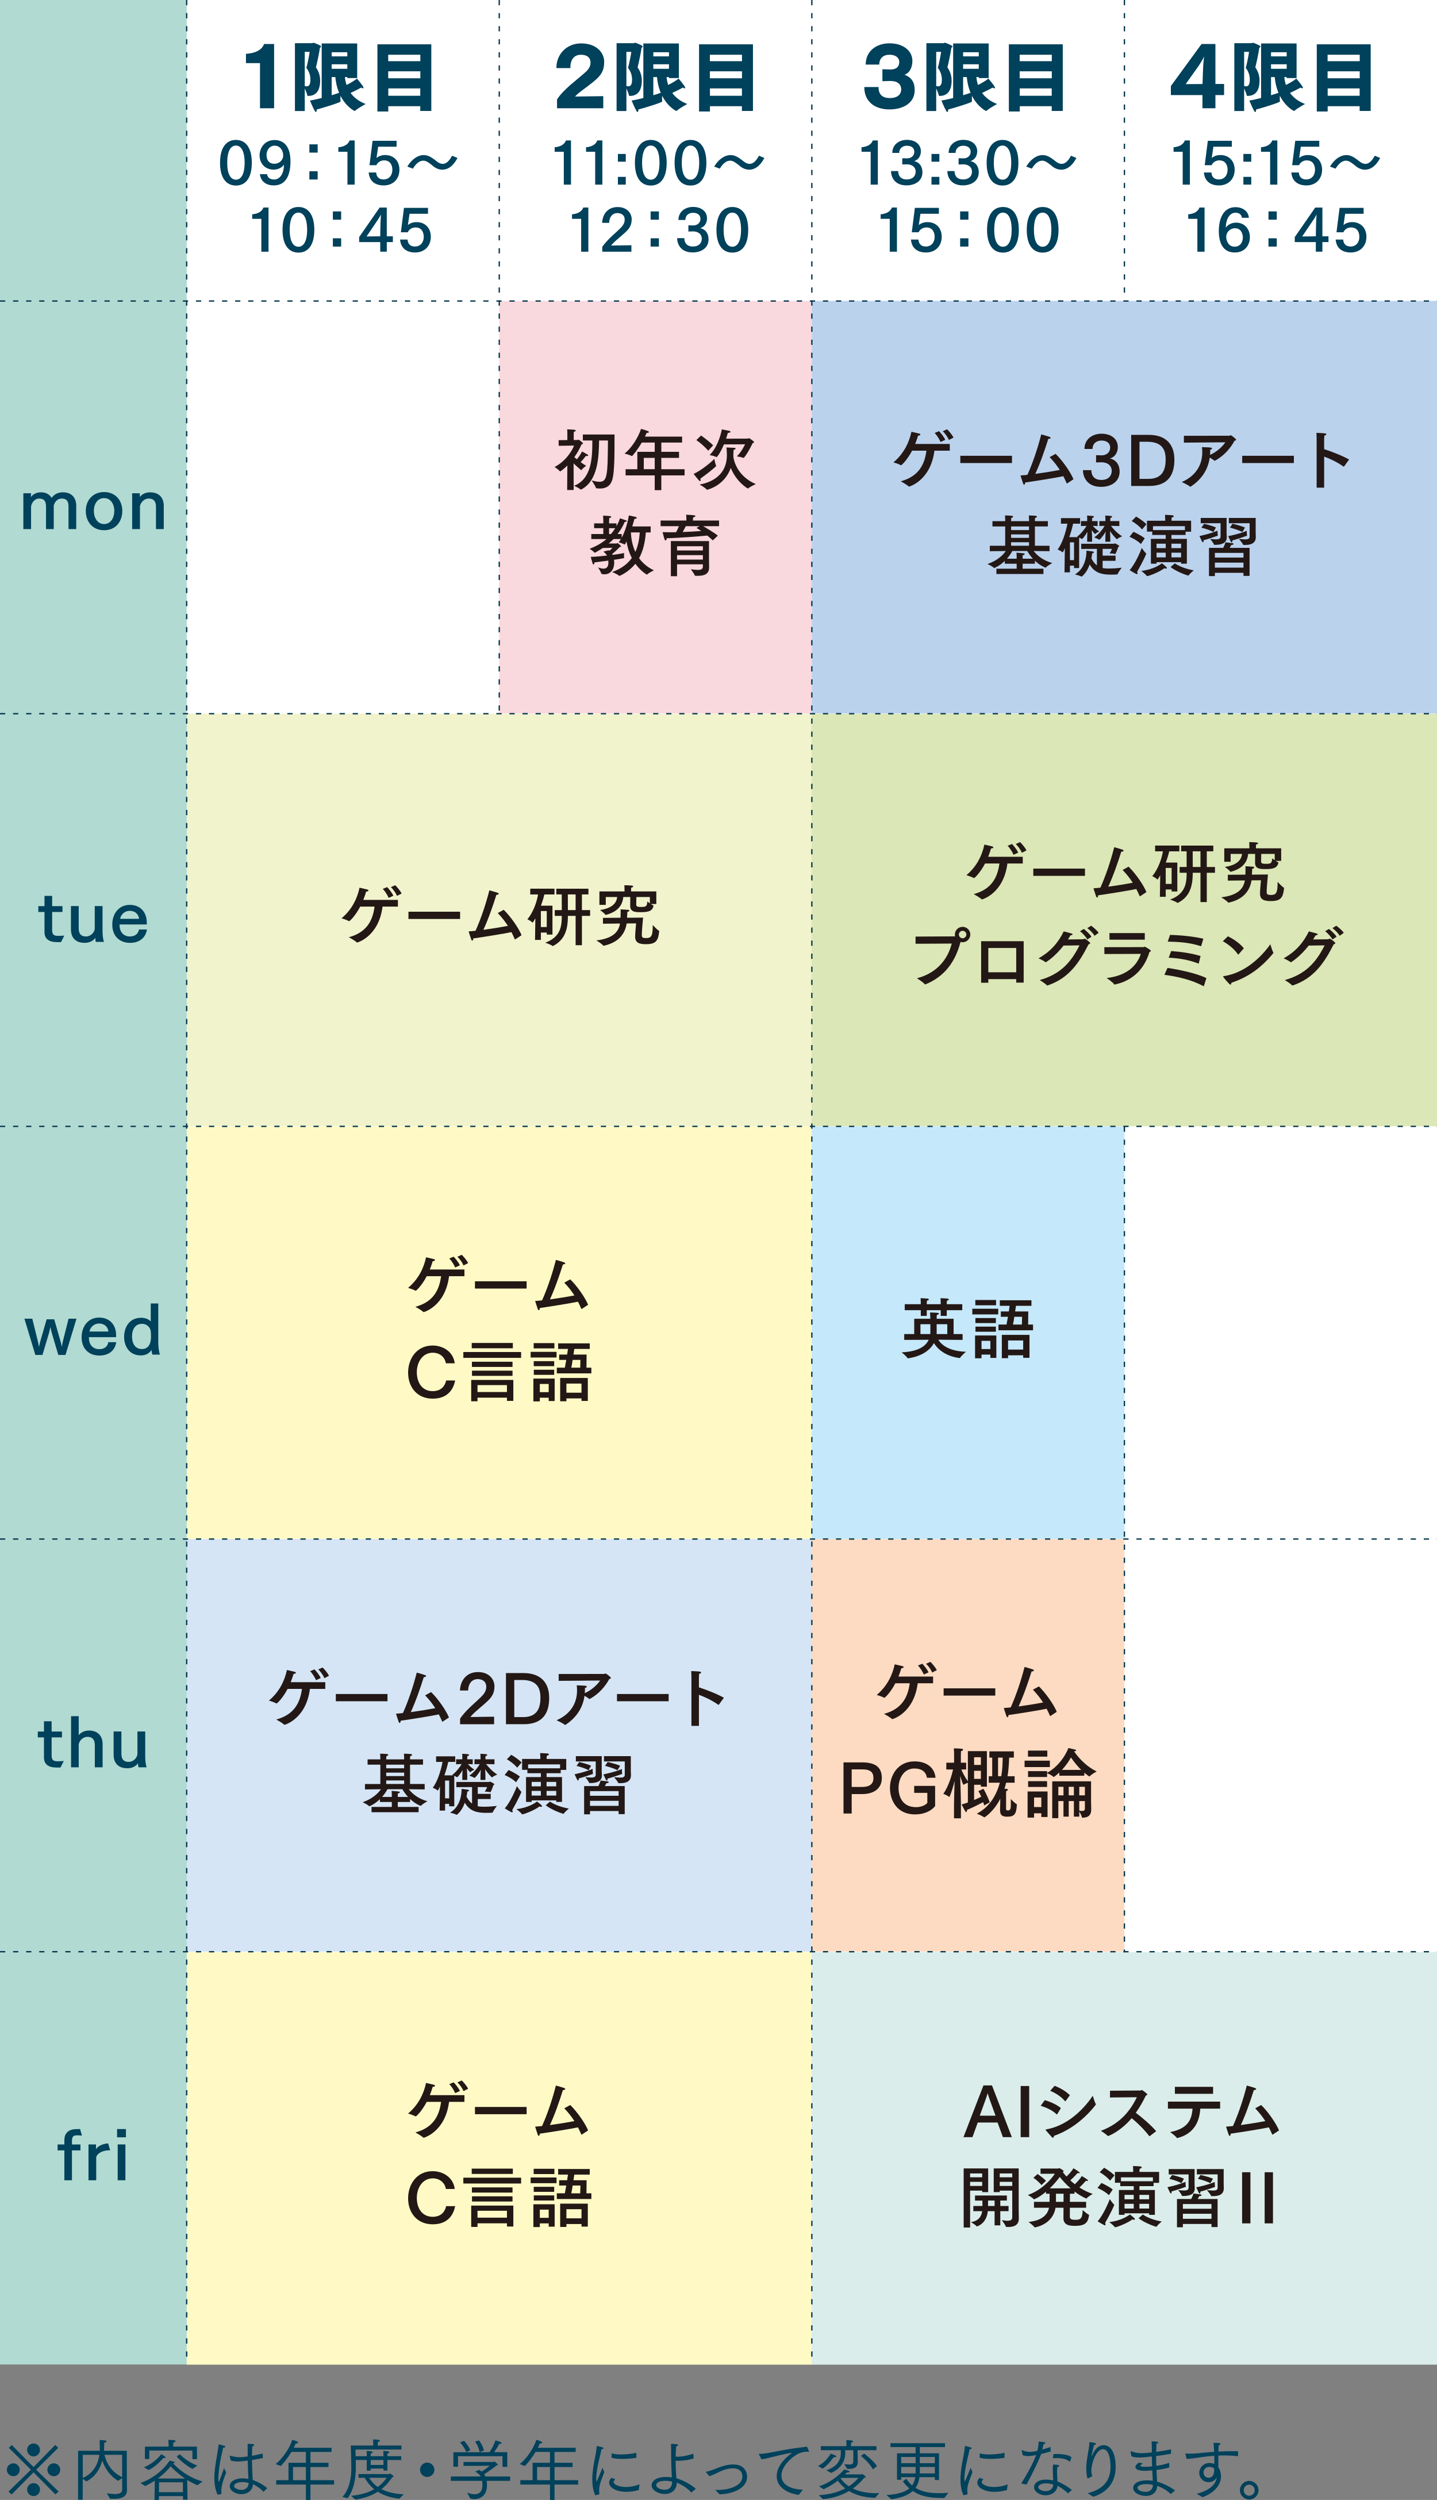 <?xml version="1.0" encoding="UTF-8"?><svg id="_イヤー_2" xmlns="http://www.w3.org/2000/svg" xmlns:xlink="http://www.w3.org/1999/xlink" viewBox="0 0 300 521.874"><rect x="0" y="0" width="300" height="521.874" fill="#808080" stroke="none"/><defs><style>.cls-1,.cls-2{fill:none;}.cls-3{clip-path:url(#clippath);}.cls-4{fill:#f9d8de;}.cls-5{fill:#00415b;}.cls-6{fill:#fff;}.cls-7{fill:#fffac5;}.cls-8{fill:#f1f3cd;}.cls-9{fill:#fddbc2;}.cls-10{fill:#b1dad2;}.cls-11{fill:#bbd2ed;}.cls-12{fill:#dbe7b6;}.cls-13{fill:#c5e8fa;}.cls-14{fill:#daedea;}.cls-15{fill:#d5e5f5;}.cls-16{fill:#231815;}.cls-17{clip-path:url(#clippath-1);}.cls-2{stroke:#003349;stroke-dasharray:0 0 1.091 1.636;stroke-miterlimit:10;stroke-width:.273px;}</style><clipPath id="clippath"><rect class="cls-1" width="300" height="493.636"/></clipPath><clipPath id="clippath-1"><rect class="cls-1" width="300" height="493.636"/></clipPath></defs><g id="_イヤー_1-2"><g><rect id="Rectangle_230" class="cls-6" y=".002" width="299.998" height="493.571"/><rect id="Rectangle_231" class="cls-11" x="169.438" y="62.818" width="130.562" height="86.121"/><rect id="Rectangle_232" class="cls-8" x="38.987" y="148.995" width="130.562" height="86.121"/><rect id="Rectangle_233" class="cls-12" x="169.438" y="148.995" width="130.562" height="86.121"/><rect id="Rectangle_234" class="cls-7" x="38.987" y="235.146" width="130.562" height="86.121"/><rect id="Rectangle_235" class="cls-15" x="38.987" y="321.299" width="130.562" height="86.121"/><rect id="Rectangle_236" class="cls-7" x="38.987" y="407.503" width="130.562" height="86.121"/><rect id="Rectangle_237" class="cls-14" x="169.438" y="407.503" width="130.562" height="86.121"/><rect id="Rectangle_238" class="cls-13" x="169.469" y="235.146" width="65.281" height="86.121"/><rect id="Rectangle_239" class="cls-9" x="169.469" y="321.299" width="65.281" height="86.121"/><rect id="Rectangle_240" class="cls-4" x="104.219" y="62.818" width="65.281" height="86.121"/><rect id="Rectangle_241" class="cls-10" y=".002" width="38.987" height="493.571"/><g id="Group_187"><g class="cls-3"><g id="Group_186"><line id="Line_28" class="cls-2" x1="38.973" y1=".001" x2="38.973" y2="493.572"/><line id="Line_29" class="cls-2" x1="104.229" y1=".001" x2="104.229" y2="148.987"/><line id="Line_30" class="cls-2" x1="169.486" y1=".001" x2="169.486" y2="493.572"/><line id="Line_31" class="cls-2" x1="234.742" y1=".001" x2="234.742" y2="62.839"/></g></g></g><line id="Line_32" class="cls-2" x1="234.742" y1="235.172" x2="234.742" y2="407.411"/><g id="Group_189"><g class="cls-17"><g id="Group_188"><line id="Line_33" class="cls-2" y1="62.839" x2="299.998" y2="62.839"/><line id="Line_34" class="cls-2" y1="148.985" x2="299.998" y2="148.985"/><line id="Line_35" class="cls-2" y1="235.132" x2="299.998" y2="235.132"/><line id="Line_36" class="cls-2" y1="321.279" x2="299.998" y2="321.279"/><line id="Line_37" class="cls-2" y1="407.426" x2="299.998" y2="407.426"/></g></g></g><g><path class="cls-5" d="M54.279,13.173h-2.93v-1.937c2.658-.176,3.458-1.232,3.795-2.049h2.08v13.414h-2.945V13.173Z"/><path class="cls-5" d="M61.574,9.012h3.602c.111,0,.144-.096,.271-.096,.096,0,1.585,.561,1.585,.8,0,.08-.08,.16-.24,.24-.144,1.072-.624,3.345-.833,4.098,.337,.496,.881,1.44,.881,2.737,0,1.92-.704,3.217-2.465,3.233-.16,0-.191,0-.225-.16-.063-.32-.32-.945-.527-1.409v4.722h-2.049V9.012Zm2.049,8.948c.144,.032,.271,.064,.4,.064,.496,0,.783-.368,.783-1.441,0-1.12-.496-2-.848-2.401,.24-.832,.576-2.497,.688-3.361h-1.023v7.139Zm3.537-8.884h7.411v7.219h-2.065v-.208h-.496c.032,.448,.129,1.024,.336,1.649,.609-.304,1.473-.769,2.178-1.329,0,0,1.04,1.216,1.312,1.729,.031,.08,.063,.144,.063,.192,0,.064-.048,.112-.128,.112s-.208-.048-.368-.16c-.608,.352-1.568,.816-2.209,1.121,.656,.896,1.633,1.729,3.138,2.305,0,0-1.537,.833-2.129,1.361-.08,.064-.112,.096-.16,.096-.049,0-1.729-.784-2.961-3.169-.016,.208-.016,.448-.016,.656,0,.16,0,.304,.016,.416,0,.048,.016,.096,.016,.112,0,.24-4.098,1.457-4.979,1.681v.064c0,.256-.063,.464-.16,.464-.063,0-.144-.064-.239-.224-.368-.608-1.009-2.177-1.009-2.177,.801-.128,1.648-.32,2.449-.528V9.076Zm5.346,2.689v-.864h-3.266v.864h3.266Zm0,2.593v-.944h-3.266v.944h3.266Zm-3.266,5.522c.673-.192,1.217-.384,1.553-.512-.527-1.264-.72-2.497-.783-3.281h-.77v3.793Z"/><path class="cls-5" d="M78.791,9.252h11.252v13.909h-2.305v-.992h-6.675v1.104h-2.272V9.252Zm8.963,3.521v-1.344h-6.707v1.344h6.707Zm0,3.57v-1.457h-6.707v1.457h6.707Zm-.016,3.649v-1.537h-6.675v1.537h6.675Z"/><path class="cls-5" d="M52.57,33.983c0,3.13-1.26,4.749-3.311,4.749-2.062,0-3.322-1.619-3.322-4.749s1.26-4.773,3.322-4.773c2.051,0,3.311,1.655,3.311,4.773Zm-5.133,0c0,2.435,.742,3.526,1.822,3.526,1.043,0,1.811-1.091,1.811-3.526,0-2.495-.768-3.598-1.811-3.598-1.08,0-1.822,1.104-1.822,3.598Z"/><path class="cls-5" d="M55.75,36.358c.12,.828,.756,1.115,1.487,1.115,1.007,0,2.026-.923,2.038-3.106-.407,.66-1.318,1.043-2.109,1.043-1.92,0-2.975-1.368-2.975-2.999,0-1.343,.923-3.178,3.13-3.178,.863,0,3.322,.252,3.322,4.461,0,2.591-.792,5.013-3.478,5.013-1.428,0-2.711-.684-2.903-2.351h1.487Zm-.107-4.018c0,1.055,.516,1.847,1.643,1.847,.983,0,1.835-.731,1.835-1.739,0-.888-.54-2.039-1.787-2.039-1.056,0-1.69,.947-1.69,1.931Z"/><path class="cls-5" d="M66.317,31.86h-1.728v-1.727h1.728v1.727Zm0,5.613h-1.728v-1.727h1.728v1.727Z"/><path class="cls-5" d="M74.039,38.541h-1.5v-6.86h-1.906v-.948c1.643-.12,2.171-.923,2.351-1.415h1.056v9.223Z"/><path class="cls-5" d="M82.799,30.625h-3.85l-.348,2.363c.636-.6,1.655-.624,1.764-.624,1.967,0,3.021,1.355,3.021,3.058,0,1.991-1.355,3.286-3.273,3.286-1.775,0-2.999-.887-3.143-2.698h1.559c.084,1.079,.744,1.451,1.547,1.451,1.236,0,1.836-.972,1.836-2.015,0-1.02-.48-1.967-1.715-1.967-.637,0-1.32,.312-1.619,1.007h-1.439l.647-5.097h5.013v1.235Z"/><path class="cls-5" d="M95.51,32.976c-.91,1.751-2.062,2.447-3.154,2.447-.73,0-1.426-.3-2.014-.815-.312-.276-.648-.504-.973-.72-.335-.24-.671-.348-1.007-.348-.768,0-1.511,.587-2.159,1.667l-1.163-.432c.876-1.487,2.147-2.399,3.431-2.399,.73,0,1.451,.288,2.602,1.235,.48,.396,.924,.6,1.355,.6,.684,0,1.332-.527,1.955-1.703l1.127,.468Z"/><path class="cls-5" d="M56.057,52.541h-1.499v-6.86h-1.907v-.948c1.644-.12,2.172-.923,2.352-1.415h1.055v9.223Z"/><path class="cls-5" d="M65.619,47.983c0,3.13-1.26,4.749-3.311,4.749-2.062,0-3.322-1.619-3.322-4.749s1.26-4.773,3.322-4.773c2.051,0,3.311,1.655,3.311,4.773Zm-5.133,0c0,2.435,.744,3.526,1.822,3.526,1.044,0,1.812-1.091,1.812-3.526,0-2.495-.768-3.598-1.812-3.598-1.078,0-1.822,1.104-1.822,3.598Z"/><path class="cls-5" d="M71.221,45.86h-1.727v-1.727h1.727v1.727Zm0,5.613h-1.727v-1.727h1.727v1.727Z"/><path class="cls-5" d="M80.748,49.327h1.271v1.211h-1.271v2.002h-1.367v-2.002h-4.401v-1.043l4.271-6.165h1.498v5.997Zm-4.221,.036l2.854-.036,.024-1.631c0-.36,.071-2.411,.12-2.938-.107,.288-.456,.84-.624,1.092l-2.374,3.514Z"/><path class="cls-5" d="M89.352,44.625h-3.85l-.348,2.363c.636-.6,1.655-.624,1.764-.624,1.967,0,3.021,1.355,3.021,3.058,0,1.991-1.355,3.286-3.273,3.286-1.775,0-2.999-.887-3.143-2.698h1.559c.084,1.079,.744,1.451,1.547,1.451,1.236,0,1.836-.972,1.836-2.015,0-1.02-.48-1.967-1.715-1.967-.637,0-1.32,.312-1.619,1.007h-1.439l.647-5.097h5.013v1.235Z"/></g><g><path class="cls-5" d="M116.293,20.776c.496-.912,1.84-2.209,2.673-2.945,.992-.864,2.032-1.681,3.121-2.641,.816-.704,1.2-1.344,1.2-2.113,0-1.04-.72-1.648-2-1.648-1.425,0-2.209,.992-2.209,2.689v.096h-2.914v-.128c0-2.625,2.018-5.026,5.154-5.026,3.378,0,4.818,2.081,4.818,3.826,0,1.601-.448,2.561-1.633,3.649-1.137,1.024-2.449,1.905-3.633,2.849-.32,.256-.593,.512-.816,.769l5.891-.08v2.529h-9.652v-1.825Z"/><path class="cls-5" d="M128.725,9.012h3.602c.112,0,.145-.096,.271-.096,.097,0,1.586,.561,1.586,.8,0,.08-.08,.16-.24,.24-.145,1.072-.625,3.345-.833,4.098,.337,.496,.88,1.44,.88,2.737,0,1.92-.703,3.217-2.465,3.233-.16,0-.191,0-.224-.16-.063-.32-.32-.945-.528-1.409v4.722h-2.049V9.012Zm2.049,8.948c.145,.032,.272,.064,.4,.064,.496,0,.784-.368,.784-1.441,0-1.12-.496-2-.849-2.401,.24-.832,.576-2.497,.688-3.361h-1.024v7.139Zm3.537-8.884h7.412v7.219h-2.065v-.208h-.496c.032,.448,.128,1.024,.336,1.649,.608-.304,1.473-.769,2.177-1.329,0,0,1.041,1.216,1.312,1.729,.032,.08,.064,.144,.064,.192,0,.064-.049,.112-.129,.112s-.207-.048-.367-.16c-.608,.352-1.568,.816-2.209,1.121,.656,.896,1.633,1.729,3.137,2.305,0,0-1.536,.833-2.129,1.361-.08,.064-.111,.096-.16,.096-.048,0-1.729-.784-2.961-3.169-.016,.208-.016,.448-.016,.656,0,.16,0,.304,.016,.416,0,.048,.016,.096,.016,.112,0,.24-4.098,1.457-4.978,1.681v.064c0,.256-.063,.464-.16,.464-.063,0-.144-.064-.239-.224-.369-.608-1.01-2.177-1.01-2.177,.801-.128,1.649-.32,2.449-.528V9.076Zm5.347,2.689v-.864h-3.266v.864h3.266Zm0,2.593v-.944h-3.266v.944h3.266Zm-3.266,5.522c.673-.192,1.217-.384,1.553-.512-.528-1.264-.72-2.497-.784-3.281h-.769v3.793Z"/><path class="cls-5" d="M145.941,9.252h11.252v13.909h-2.305v-.992h-6.675v1.104h-2.272V9.252Zm8.963,3.521v-1.344h-6.707v1.344h6.707Zm0,3.57v-1.457h-6.707v1.457h6.707Zm-.016,3.649v-1.537h-6.675v1.537h6.675Z"/><path class="cls-5" d="M119.202,38.541h-1.499v-6.86h-1.907v-.948c1.644-.12,2.171-.923,2.351-1.415h1.056v9.223Z"/><path class="cls-5" d="M125.754,38.541h-1.5v-6.86h-1.906v-.948c1.643-.12,2.171-.923,2.351-1.415h1.056v9.223Z"/><path class="cls-5" d="M130.641,33.755h-1.643v-1.619h1.643v1.619Zm0,4.785h-1.643v-1.619h1.643v1.619Z"/><path class="cls-5" d="M139.18,33.983c0,3.13-1.259,4.749-3.31,4.749-2.063,0-3.322-1.619-3.322-4.749s1.259-4.773,3.322-4.773c2.051,0,3.31,1.655,3.31,4.773Zm-5.133,0c0,2.435,.744,3.526,1.823,3.526,1.044,0,1.812-1.091,1.812-3.526,0-2.495-.768-3.598-1.812-3.598-1.079,0-1.823,1.104-1.823,3.598Z"/><path class="cls-5" d="M147.469,33.983c0,3.13-1.26,4.749-3.311,4.749-2.062,0-3.322-1.619-3.322-4.749s1.26-4.773,3.322-4.773c2.051,0,3.311,1.655,3.311,4.773Zm-5.133,0c0,2.435,.743,3.526,1.822,3.526,1.043,0,1.811-1.091,1.811-3.526,0-2.495-.768-3.598-1.811-3.598-1.079,0-1.822,1.104-1.822,3.598Z"/><path class="cls-5" d="M159.574,32.976c-.911,1.751-2.062,2.447-3.154,2.447-.731,0-1.427-.3-2.015-.815-.312-.276-.647-.504-.972-.72-.336-.24-.672-.348-1.008-.348-.768,0-1.511,.587-2.158,1.667l-1.164-.432c.876-1.487,2.147-2.399,3.431-2.399,.731,0,1.451,.288,2.603,1.235,.48,.396,.924,.6,1.355,.6,.684,0,1.331-.527,1.955-1.703l1.127,.468Z"/><path class="cls-5" d="M122.826,52.541h-1.499v-6.86h-1.907v-.948c1.644-.12,2.172-.923,2.352-1.415h1.055v9.223Z"/><path class="cls-5" d="M125.711,46.52c.072-1.799,1.163-3.298,3.227-3.298,2.074,0,2.938,1.403,2.938,2.531,0,1.091-.336,1.823-1.247,2.674-.815,.768-1.907,1.619-2.578,2.291-.192,.192-.372,.396-.468,.54l4.233-.06v1.343h-6.081v-.983c.217-.372,.721-.959,1.188-1.463,.72-.768,1.752-1.619,2.604-2.471,.587-.576,.887-1.127,.887-1.763,0-1.139-.947-1.379-1.523-1.379-1.055,0-1.69,.828-1.715,2.039h-1.463Z"/><path class="cls-5" d="M137.558,45.86h-1.728v-1.727h1.728v1.727Zm0,5.613h-1.728v-1.727h1.728v1.727Z"/><path class="cls-5" d="M141.64,45.92v-.024c0-1.643,1.331-2.699,3.058-2.699,1.668,0,2.902,.888,2.902,2.399,0,.863-.455,1.787-1.427,2.027,1.151,.24,1.751,1.163,1.751,2.338,0,1.847-1.57,2.735-3.311,2.735-2.65,0-3.237-1.907-3.25-2.986h1.5c.035,1.283,.815,1.751,1.774,1.751,1.224,.012,1.871-.696,1.871-1.619,0-1.104-.947-1.535-1.787-1.535h-.071l-.936,.024v-1.295l.959,.024h.072c.84,0,1.486-.552,1.486-1.367,0-.899-.73-1.271-1.547-1.271-.84,0-1.583,.468-1.607,1.499h-1.438Z"/><path class="cls-5" d="M156.203,47.983c0,3.13-1.259,4.749-3.31,4.749-2.063,0-3.322-1.619-3.322-4.749s1.259-4.773,3.322-4.773c2.051,0,3.31,1.655,3.31,4.773Zm-5.133,0c0,2.435,.744,3.526,1.823,3.526,1.044,0,1.812-1.091,1.812-3.526,0-2.495-.768-3.598-1.812-3.598-1.079,0-1.823,1.104-1.823,3.598Z"/></g><g><path class="cls-5" d="M183.418,18.167v.08c0,1.729,1.104,2.225,2.353,2.225,1.536,0,2.369-.72,2.369-1.809s-.784-1.761-2.241-1.761h-.16l-1.521,.048v-2.497l1.553,.048h.144c1.249,0,1.825-.592,1.825-1.585,0-.608-.464-1.488-2.065-1.488-1.248,0-2.112,.72-2.112,2.049h-2.833c0-2.785,2.177-4.434,4.994-4.434,2.785,0,4.754,1.521,4.754,3.666,0,1.057-.368,2.433-1.648,2.897,1.584,.576,2.129,1.712,2.129,3.217,0,2.721-2.465,4.018-5.25,4.018-3.17,0-5.267-1.713-5.267-4.61v-.064h2.978Z"/><path class="cls-5" d="M193.402,9.012h3.602c.111,0,.144-.096,.271-.096,.096,0,1.585,.561,1.585,.8,0,.08-.08,.16-.24,.24-.144,1.072-.624,3.345-.833,4.098,.337,.496,.881,1.44,.881,2.737,0,1.92-.704,3.217-2.465,3.233-.16,0-.191,0-.225-.16-.063-.32-.32-.945-.527-1.409v4.722h-2.049V9.012Zm2.049,8.948c.144,.032,.271,.064,.4,.064,.496,0,.783-.368,.783-1.441,0-1.12-.496-2-.848-2.401,.24-.832,.576-2.497,.688-3.361h-1.023v7.139Zm3.537-8.884h7.411v7.219h-2.065v-.208h-.496c.032,.448,.129,1.024,.336,1.649,.609-.304,1.473-.769,2.178-1.329,0,0,1.04,1.216,1.312,1.729,.031,.08,.063,.144,.063,.192,0,.064-.048,.112-.128,.112s-.208-.048-.368-.16c-.608,.352-1.568,.816-2.209,1.121,.656,.896,1.633,1.729,3.138,2.305,0,0-1.537,.833-2.129,1.361-.08,.064-.112,.096-.16,.096s-1.729-.784-2.961-3.169c-.016,.208-.016,.448-.016,.656,0,.16,0,.304,.016,.416,0,.048,.016,.096,.016,.112,0,.24-4.098,1.457-4.979,1.681v.064c0,.256-.063,.464-.16,.464-.063,0-.144-.064-.239-.224-.368-.608-1.009-2.177-1.009-2.177,.801-.128,1.648-.32,2.449-.528V9.076Zm5.346,2.689v-.864h-3.266v.864h3.266Zm0,2.593v-.944h-3.266v.944h3.266Zm-3.266,5.522c.673-.192,1.217-.384,1.553-.512-.527-1.264-.72-2.497-.783-3.281h-.77v3.793Z"/><path class="cls-5" d="M210.619,9.252h11.252v13.909h-2.305v-.992h-6.675v1.104h-2.272V9.252Zm8.963,3.521v-1.344h-6.707v1.344h6.707Zm0,3.57v-1.457h-6.707v1.457h6.707Zm-.016,3.649v-1.537h-6.675v1.537h6.675Z"/><path class="cls-5" d="M183.267,38.541h-1.499v-6.86h-1.907v-.948c1.644-.12,2.171-.923,2.351-1.415h1.056v9.223Z"/><path class="cls-5" d="M186.289,31.92v-.024c0-1.643,1.331-2.699,3.059-2.699,1.667,0,2.902,.888,2.902,2.399,0,.863-.456,1.787-1.428,2.027,1.151,.24,1.752,1.163,1.752,2.338,0,1.847-1.572,2.735-3.311,2.735-2.65,0-3.238-1.907-3.25-2.986h1.498c.037,1.283,.816,1.751,1.775,1.751,1.224,.012,1.871-.696,1.871-1.619,0-1.104-.947-1.535-1.787-1.535h-.072l-.936,.024v-1.295l.96,.024h.072c.839,0,1.487-.552,1.487-1.367,0-.899-.732-1.271-1.547-1.271-.84,0-1.584,.468-1.607,1.499h-1.439Z"/><path class="cls-5" d="M196.109,33.755h-1.643v-1.619h1.643v1.619Zm0,4.785h-1.643v-1.619h1.643v1.619Z"/><path class="cls-5" d="M198.049,31.92v-.024c0-1.643,1.331-2.699,3.059-2.699,1.667,0,2.902,.888,2.902,2.399,0,.863-.456,1.787-1.428,2.027,1.151,.24,1.752,1.163,1.752,2.338,0,1.847-1.572,2.735-3.311,2.735-2.65,0-3.238-1.907-3.25-2.986h1.498c.037,1.283,.816,1.751,1.775,1.751,1.224,.012,1.871-.696,1.871-1.619,0-1.104-.947-1.535-1.787-1.535h-.072l-.936,.024v-1.295l.96,.024h.072c.839,0,1.487-.552,1.487-1.367,0-.899-.732-1.271-1.547-1.271-.84,0-1.584,.468-1.607,1.499h-1.439Z"/><path class="cls-5" d="M212.613,33.983c0,3.13-1.26,4.749-3.311,4.749-2.062,0-3.322-1.619-3.322-4.749s1.26-4.773,3.322-4.773c2.051,0,3.311,1.655,3.311,4.773Zm-5.133,0c0,2.435,.743,3.526,1.822,3.526,1.043,0,1.811-1.091,1.811-3.526,0-2.495-.768-3.598-1.811-3.598-1.079,0-1.822,1.104-1.822,3.598Z"/><path class="cls-5" d="M224.719,32.976c-.912,1.751-2.062,2.447-3.154,2.447-.732,0-1.428-.3-2.016-.815-.312-.276-.646-.504-.971-.72-.336-.24-.672-.348-1.008-.348-.768,0-1.512,.587-2.158,1.667l-1.164-.432c.875-1.487,2.146-2.399,3.43-2.399,.732,0,1.451,.288,2.604,1.235,.479,.396,.924,.6,1.355,.6,.684,0,1.33-.527,1.954-1.703l1.128,.468Z"/><path class="cls-5" d="M187.251,52.541h-1.499v-6.86h-1.906v-.948c1.643-.12,2.17-.923,2.35-1.415h1.056v9.223Z"/><path class="cls-5" d="M196.012,44.625h-3.851l-.348,2.363c.636-.6,1.655-.624,1.763-.624,1.967,0,3.023,1.355,3.023,3.058,0,1.991-1.355,3.286-3.275,3.286-1.774,0-2.998-.887-3.142-2.698h1.56c.084,1.079,.743,1.451,1.547,1.451,1.234,0,1.834-.972,1.834-2.015,0-1.02-.479-1.967-1.715-1.967-.635,0-1.318,.312-1.619,1.007h-1.438l.647-5.097h5.014v1.235Z"/><path class="cls-5" d="M202.174,45.86h-1.728v-1.727h1.728v1.727Zm0,5.613h-1.728v-1.727h1.728v1.727Z"/><path class="cls-5" d="M212.699,47.983c0,3.13-1.26,4.749-3.311,4.749-2.062,0-3.322-1.619-3.322-4.749s1.26-4.773,3.322-4.773c2.051,0,3.311,1.655,3.311,4.773Zm-5.133,0c0,2.435,.743,3.526,1.822,3.526,1.044,0,1.812-1.091,1.812-3.526,0-2.495-.768-3.598-1.812-3.598-1.079,0-1.822,1.104-1.822,3.598Z"/><path class="cls-5" d="M220.987,47.983c0,3.13-1.259,4.749-3.31,4.749-2.063,0-3.322-1.619-3.322-4.749s1.259-4.773,3.322-4.773c2.051,0,3.31,1.655,3.31,4.773Zm-5.133,0c0,2.435,.743,3.526,1.823,3.526,1.043,0,1.811-1.091,1.811-3.526,0-2.495-.768-3.598-1.811-3.598-1.08,0-1.823,1.104-1.823,3.598Z"/></g><g><path class="cls-5" d="M244.441,17.959l6.403-8.772h2.897v8.34h1.809v2.321h-1.809v2.753h-2.705v-2.753h-6.596v-1.889Zm6.611-.417c.112-3.746,.16-4.546,.336-5.762-.256,.592-.928,1.649-1.104,1.905l-2.754,3.874,3.521-.016Z"/><path class="cls-5" d="M257.688,9.012h3.602c.111,0,.144-.096,.271-.096,.096,0,1.585,.561,1.585,.8,0,.08-.08,.16-.24,.24-.144,1.072-.624,3.345-.833,4.098,.337,.496,.881,1.44,.881,2.737,0,1.92-.704,3.217-2.465,3.233-.16,0-.191,0-.225-.16-.063-.32-.32-.945-.527-1.409v4.722h-2.049V9.012Zm2.049,8.948c.144,.032,.271,.064,.4,.064,.496,0,.783-.368,.783-1.441,0-1.12-.496-2-.848-2.401,.24-.832,.576-2.497,.688-3.361h-1.023v7.139Zm3.537-8.884h7.411v7.219h-2.065v-.208h-.496c.032,.448,.129,1.024,.336,1.649,.609-.304,1.473-.769,2.178-1.329,0,0,1.04,1.216,1.312,1.729,.031,.08,.063,.144,.063,.192,0,.064-.048,.112-.128,.112s-.208-.048-.368-.16c-.608,.352-1.568,.816-2.209,1.121,.656,.896,1.633,1.729,3.138,2.305,0,0-1.537,.833-2.129,1.361-.08,.064-.112,.096-.16,.096s-1.729-.784-2.961-3.169c-.016,.208-.016,.448-.016,.656,0,.16,0,.304,.016,.416,0,.048,.016,.096,.016,.112,0,.24-4.098,1.457-4.979,1.681v.064c0,.256-.063,.464-.16,.464-.063,0-.144-.064-.239-.224-.368-.608-1.009-2.177-1.009-2.177,.801-.128,1.648-.32,2.449-.528V9.076Zm5.346,2.689v-.864h-3.266v.864h3.266Zm0,2.593v-.944h-3.266v.944h3.266Zm-3.266,5.522c.673-.192,1.217-.384,1.553-.512-.527-1.264-.72-2.497-.783-3.281h-.77v3.793Z"/><path class="cls-5" d="M274.903,9.252h11.253v13.909h-2.305v-.992h-6.676v1.104h-2.272V9.252Zm8.964,3.521v-1.344h-6.707v1.344h6.707Zm0,3.57v-1.457h-6.707v1.457h6.707Zm-.016,3.649v-1.537h-6.676v1.537h6.676Z"/><path class="cls-5" d="M248.409,38.541h-1.499v-6.86h-1.906v-.948c1.643-.12,2.17-.923,2.35-1.415h1.056v9.223Z"/><path class="cls-5" d="M257.17,30.625h-3.851l-.348,2.363c.636-.6,1.655-.624,1.763-.624,1.967,0,3.023,1.355,3.023,3.058,0,1.991-1.355,3.286-3.275,3.286-1.774,0-2.998-.887-3.142-2.698h1.56c.084,1.079,.743,1.451,1.547,1.451,1.234,0,1.834-.972,1.834-2.015,0-1.02-.479-1.967-1.715-1.967-.635,0-1.318,.312-1.619,1.007h-1.438l.647-5.097h5.014v1.235Z"/><path class="cls-5" d="M261.222,33.755h-1.644v-1.619h1.644v1.619Zm0,4.785h-1.644v-1.619h1.644v1.619Z"/><path class="cls-5" d="M266.662,38.541h-1.499v-6.86h-1.907v-.948c1.644-.12,2.172-.923,2.352-1.415h1.055v9.223Z"/><path class="cls-5" d="M275.422,30.625h-3.85l-.348,2.363c.636-.6,1.655-.624,1.764-.624,1.967,0,3.021,1.355,3.021,3.058,0,1.991-1.355,3.286-3.273,3.286-1.775,0-2.999-.887-3.143-2.698h1.559c.084,1.079,.744,1.451,1.547,1.451,1.236,0,1.836-.972,1.836-2.015,0-1.02-.48-1.967-1.715-1.967-.637,0-1.32,.312-1.619,1.007h-1.439l.647-5.097h5.013v1.235Z"/><path class="cls-5" d="M288.134,32.976c-.911,1.751-2.062,2.447-3.154,2.447-.731,0-1.427-.3-2.015-.815-.312-.276-.647-.504-.972-.72-.335-.24-.671-.348-1.007-.348-.768,0-1.512,.587-2.159,1.667l-1.163-.432c.875-1.487,2.146-2.399,3.43-2.399,.731,0,1.451,.288,2.603,1.235,.479,.396,.924,.6,1.355,.6,.684,0,1.331-.527,1.955-1.703l1.127,.468Z"/><path class="cls-5" d="M251.473,52.541h-1.5v-6.86h-1.906v-.948c1.643-.12,2.171-.923,2.351-1.415h1.056v9.223Z"/><path class="cls-5" d="M259.271,45.465c-.096-.72-.611-1.056-1.343-1.056-1.044,0-1.955,.983-2.026,3.118,.432-.671,1.354-1.055,2.122-1.055,1.931,0,2.915,1.475,2.915,3.046,0,1.451-.876,3.19-3.167,3.19-2.687,0-3.322-2.387-3.322-4.449,0-2.459,.852-5.013,3.49-5.013,1.499,0,2.71,.875,2.782,2.219h-1.451Zm-3.273,3.97c0,.887,.504,2.062,1.738,2.062,1.199,0,1.715-.947,1.728-1.907,0-.875-.42-1.943-1.619-1.943-1.056,0-1.847,.828-1.847,1.787Z"/><path class="cls-5" d="M266.547,45.86h-1.727v-1.727h1.727v1.727Zm0,5.613h-1.727v-1.727h1.727v1.727Z"/><path class="cls-5" d="M276.074,49.327h1.271v1.211h-1.271v2.002h-1.367v-2.002h-4.402v-1.043l4.27-6.165h1.5v5.997Zm-4.223,.036l2.855-.036,.023-1.631c0-.36,.072-2.411,.12-2.938-.108,.288-.456,.84-.624,1.092l-2.375,3.514Z"/><path class="cls-5" d="M284.678,44.625h-3.85l-.348,2.363c.635-.6,1.654-.624,1.763-.624,1.967,0,3.022,1.355,3.022,3.058,0,1.991-1.355,3.286-3.274,3.286-1.774,0-2.999-.887-3.142-2.698h1.559c.084,1.079,.744,1.451,1.547,1.451,1.235,0,1.835-.972,1.835-2.015,0-1.02-.479-1.967-1.715-1.967-.636,0-1.319,.312-1.619,1.007h-1.439l.647-5.097h5.014v1.235Z"/></g><g><path class="cls-5" d="M15.912,110.449h-1.611v-4.623c0-.826-.098-1.751-1.442-1.751-.911,0-1.472,.757-1.64,1.457v4.917h-1.61v-4.623c0-.798-.099-1.751-1.442-1.751-.939,0-1.569,.883-1.682,1.653v4.72h-1.61v-7.48h1.597l-.014,.798c.363-.546,1.135-.994,2.045-.994,1.121,0,1.766,.406,2.283,1.148,.729-.995,1.695-1.148,2.34-1.148,2.03,0,2.787,1.331,2.787,2.815v4.86Z"/><path class="cls-5" d="M25.531,106.667c0,2.045-1.233,4.02-3.797,4.02-2.577,0-3.824-1.975-3.824-4.02,0-2.297,1.527-3.95,3.824-3.95,2.283,0,3.797,1.653,3.797,3.95Zm-5.939-.056c0,1.485,.742,2.788,2.143,2.788,1.387,0,2.129-1.303,2.129-2.788,0-1.247-.672-2.633-2.129-2.633-1.484,0-2.143,1.387-2.143,2.633Z"/><path class="cls-5" d="M34.188,110.449h-1.625v-4.623c0-.798-.182-1.751-1.541-1.751-.951,0-1.694,.854-1.807,1.625v4.749h-1.625v-7.48h1.598v.785c.322-.462,1.051-.98,2.156-.98,2.031,0,2.844,1.316,2.844,2.801v4.875Z"/></g><g><path class="cls-5" d="M13.044,190.379h-2.157v3.754c0,.938,.322,1.232,1.219,1.232h.084c.294,0,1.078-.042,1.232-.056l-.673,1.345c-.084,.014-.153,.028-.924,.014-1.583-.014-2.535-.672-2.535-2.087v-4.202h-1.289v-1.219h1.289v-2.143h1.597v2.143h2.157v1.219Z"/><path class="cls-5" d="M21.407,194.525c0,.477,.084,1.611,.308,2.101h-1.709c-.07-.252-.112-.616-.112-.854-.098,.168-.728,1.051-2.213,1.051-2.129,0-2.871-1.331-2.871-2.815v-4.861h1.624v4.608c0,.827,.196,1.737,1.527,1.737,.952,0,1.709-.785,1.821-1.583v-4.763h1.625v5.379Z"/><path class="cls-5" d="M30.641,192.984h-5.674v.168c0,1.387,.812,2.339,2.157,2.339,1.022,0,1.737-.519,1.892-1.457h1.652c-.238,1.681-1.513,2.788-3.516,2.788-2.255,0-3.712-1.471-3.712-3.824,0-2.213,1.331-4.104,3.656-4.104,2.129,0,3.544,1.443,3.544,3.684v.406Zm-1.611-1.177c-.07-.827-.7-1.667-1.947-1.667-1.106,0-1.862,.812-2.003,1.667h3.95Z"/></g><g><path class="cls-5" d="M13.669,282.847h-1.499l-1.358-4.595c-.07-.252-.21-.84-.294-1.261-.084,.462-.21,1.009-.294,1.289l-1.359,4.566h-1.484l-2.283-7.564h1.639l1.148,4.636c.084,.322,.196,.911,.252,1.275,.07-.309,.183-.869,.267-1.163l1.331-4.623h1.582l1.317,4.58c.084,.294,.195,.812,.266,1.163,.07-.393,.183-.981,.252-1.261l1.163-4.608h1.652l-2.297,7.564Z"/><path class="cls-5" d="M24.241,279.135h-5.673v.168c0,1.387,.812,2.339,2.156,2.339,1.023,0,1.737-.519,1.892-1.457h1.652c-.237,1.681-1.513,2.788-3.516,2.788-2.255,0-3.712-1.471-3.712-3.824,0-2.213,1.331-4.104,3.656-4.104,2.129,0,3.544,1.443,3.544,3.684v.406Zm-1.611-1.177c-.069-.827-.7-1.667-1.947-1.667-1.106,0-1.862,.812-2.003,1.667h3.95Z"/><path class="cls-5" d="M33.04,280.228c0,.771,.098,1.821,.35,2.549h-1.568c-.112-.308-.168-.686-.196-.966-.378,.588-1.051,1.135-2.241,1.135-2.438,0-3.474-1.989-3.474-3.866,0-1.905,1.008-3.992,3.558-3.992,.938,0,1.695,.378,2.003,.784v-3.768h1.569v8.125Zm-3.404-3.88c-1.358,0-2.073,1.092-2.073,2.647,0,1.485,.658,2.619,2.06,2.619,1.807,0,1.905-1.891,1.905-2.675,0-.518-.028-1.051-.127-1.359-.182-.588-.798-1.232-1.765-1.232Z"/></g><g><path class="cls-5" d="M12.934,362.683h-2.157v3.754c0,.938,.322,1.232,1.219,1.232h.084c.294,0,1.078-.042,1.232-.056l-.672,1.345c-.084,.014-.154,.028-.925,.014-1.583-.014-2.535-.672-2.535-2.087v-4.202h-1.289v-1.219h1.289v-2.143h1.597v2.143h2.157v1.219Z"/><path class="cls-5" d="M16.435,362.221c.14-.196,.854-.966,2.129-.966,2.031,0,2.857,1.316,2.857,2.815v4.86h-1.625v-4.623c0-.784-.224-1.737-1.54-1.737-.967,0-1.709,.798-1.821,1.597v4.762h-1.597v-10.674h1.597v3.964Z"/><path class="cls-5" d="M30.316,366.829c0,.477,.084,1.611,.309,2.101h-1.709c-.07-.252-.112-.616-.112-.854-.098,.168-.729,1.051-2.213,1.051-2.129,0-2.872-1.331-2.872-2.815v-4.861h1.625v4.608c0,.827,.196,1.737,1.527,1.737,.952,0,1.709-.785,1.82-1.583v-4.763h1.625v5.379Z"/></g><g><path class="cls-5" d="M17.109,445.805c-.477-.042-.883-.056-1.009-.056-.924,0-1.078,.392-1.078,1.316v.603h1.778v1.232h-1.778v6.233h-1.583v-6.233h-1.415v-1.232h1.415v-.938c0-1.275,.729-2.241,2.438-2.27,.238,0,.574-.014,.84-.014l.393,1.358Z"/><path class="cls-5" d="M22.999,448.873h-.14c-1.303,0-2.536,.546-2.773,1.443v4.818h-1.611v-7.48h1.569v.995c.448-.756,1.652-1.19,2.535-1.205l.42,1.429Z"/><path class="cls-5" d="M26.292,446.169h-1.849v-1.723h1.849v1.723Zm-.112,8.965h-1.61v-7.48h1.61v7.48Z"/></g><g><path class="cls-16" d="M119.777,91.854h.812c.057,0,.111-.084,.182-.084,.084,0,.953,.645,.953,.812,0,.084-.141,.126-.309,.168-.294,.687-.799,1.681-1.513,2.689,.154,.14,.322,.28,.519,.435,.294-.322,.715-.869,1.092-1.625,0,0,.729,.392,1.149,.645,.084,.042,.126,.112,.126,.168,0,.084-.084,.14-.252,.14-.07,0-.141,0-.238-.028-.35,.504-.799,1.009-1.078,1.303,.406,.294,.826,.574,1.148,.756,0,0-.742,.533-.98,.883-.015,.014-.028,.028-.057,.028,0,0-.014,0-.027-.014-.49-.406-1.064-.924-1.555-1.387l.014,5.547h-1.359l.043-5.113c-.799,.798-1.485,1.247-1.514,1.247-.014,0-.027-.014-.042-.028-.224-.336-1.106-.91-1.106-.91,2.381-1.233,3.684-3.474,4.062-4.469l-3.208,.042-.015-1.176,1.822-.014v-1.429c0-.196,0-.546-.043-.812,0,0,1.289,.042,1.569,.098,.14,.028,.224,.084,.224,.168s-.126,.196-.393,.252c-.027,.224-.027,.63-.027,.63v1.079Zm5.295,.098c-.057,3.362-.196,8.405-3.74,10.24-.027,.014-.042,.014-.07,.014-.014,0-.027,0-.041-.014-.295-.294-1.373-.785-1.373-.785,3.6-1.387,3.81-5.729,3.81-8.993v-.462h-1.975v-1.247h6.611v.406c0,4.104-.015,7.27-.421,8.867-.377,1.457-1.344,2.003-2.604,2.003-.253,0-.505-.014-.771-.056-.042,0-.07-.014-.084-.056-.141-.49-.896-1.569-.896-1.569,.49,.112,1.078,.28,1.611,.28,1.68,0,1.736-1.387,1.793-8.629h-1.85Z"/><path class="cls-16" d="M142.4,92.387h-4.342v1.933h3.697v1.261h-3.697v2.367h4.859v1.289h-4.859v3.082h-1.373v-3.082h-6.08v-1.289h2.451v-3.628h3.629v-1.933h-2.703c-.911,1.541-1.934,2.829-2.074,2.829-.027,0-.041-.014-.07-.028-.35-.238-1.456-.504-1.456-.504,1.401-1.064,2.857-3.333,3.446-5.155,0,0,.924,.252,1.428,.462,.141,.056,.211,.14,.211,.196,0,.098-.141,.182-.406,.182h-.07c-.098,.252-.21,.504-.336,.771h7.746v1.247Zm-7.998,3.193v2.367h2.283v-2.367h-2.283Z"/><path class="cls-16" d="M146.26,100.231c0,.126-.042,.196-.111,.196-.057,0-.141-.042-.225-.14-.364-.392-1.121-1.358-1.121-1.358,1.682-.743,3.838-2.605,4.328-3.138,0,0,.183,1.092,.379,1.415,.014,.014,.014,.042,.014,.056,0,.028-.771,.84-3.32,2.661,.043,.126,.057,.224,.057,.308Zm1.597-6.149c-1.163-1.331-2.479-2.213-2.479-2.213l.98-.953s1.766,1.233,2.521,2.059l-1.022,1.107Zm5.281-.056c0,.14-.028,.448-.042,.995-.028,.882,.7,4.328,4.692,6.037,0,0-1.204,.518-1.569,.896-.014,.014-.041,.028-.056,.028-.14,0-2.451-1.429-3.601-4.3-1.357,3.81-4.93,4.553-4.958,4.553s-.042,0-.056-.028c-.267-.364-1.485-1.064-1.485-1.064,.911-.154,5.688-1.037,5.688-6.135,0-.826-.085-1.597-.085-1.597,0,0,1.079,.042,1.598,.07,.225,.014,.309,.07,.309,.154,0,.112-.183,.238-.435,.28v.112Zm-2.003-1.261c-.742,1.779-1.43,2.662-1.555,2.662-.015,0-.028,0-.043-.014-.35-.238-1.387-.42-1.387-.42,1.989-1.989,2.55-5.365,2.55-5.365,0,0,1.148,.224,1.471,.294,.21,.042,.337,.14,.337,.225,0,.098-.169,.196-.561,.224,0,0-.127,.491-.365,1.205l4.525-.014c.084,0,.168-.098,.266-.098,.057,0,1.064,.658,1.064,.84,0,.098-.154,.154-.308,.196,0,0-.952,2.045-1.808,3.04-.027,.028-.041,.056-.07,.056-.014,0-.027,0-.041-.014-.379-.168-1.373-.308-1.373-.308,1.051-1.05,1.709-2.521,1.709-2.521l-4.412,.014Z"/><path class="cls-16" d="M135.841,111.144h-1.009c-.168,2.171-.616,3.936-1.414,5.379,.798,1.092,1.834,1.933,3.095,2.535,0,0-1.022,.49-1.415,.869-.027,.028-.041,.028-.056,.028,0,0-1.247-.672-2.396-2.269-1.428,1.779-3.277,2.535-3.334,2.535-.014,0-.041-.014-.056-.028-.351-.322-1.456-.785-1.456-.785,1.862-.658,3.193-1.653,4.104-2.927-.504-.981-.896-2.129-1.106-3.46-.099,.21-.21,.42-.322,.602-.028,.042-.042,.056-.069,.056-.015,0-.029,0-.043-.014-.308-.21-1.204-.462-1.204-.462,.168-.21,.321-.435,.462-.672h-1.527c-.308,.322-.644,.63-1.036,.924h1.64c.084,0,.153-.084,.238-.084,.069,0,.714,.546,.714,.687,0,.084-.126,.112-.28,.14-.49,.533-1.162,1.135-1.568,1.457,.027,.056,.056,.112,.084,.182,1.189-.154,2.143-.322,2.408-.392,0,0-.027,.322-.027,.602,0,.14,.014,.28,.027,.364v.028c0,.07-.041,.112-2.115,.42,.029,.196,.043,.378,.043,.561v.028c0,1.471-.812,2.438-2.004,2.438-.098,0-.644-.014-.686-.154-.098-.406-.687-1.289-.687-1.289,.364,.14,.784,.266,1.148,.266,.561,0,1.022-.294,1.022-1.261,0-.14,0-.28-.014-.42-1.009,.14-2.045,.266-2.914,.378v.042c0,.266-.098,.392-.195,.392-.057,0-.112-.056-.154-.154-.127-.351-.406-1.429-.406-1.429,1.022-.042,2.255-.154,3.39-.28-.14-.252-.351-.504-.658-.743-.028-.028-.042-.042-.042-.056,0-.014,.014-.042,.042-.056l1.022-.252c.057,.042,.098,.07,.154,.112,.238-.21,.462-.448,.616-.63l-2.017,.042c-.659,.448-1.611,.995-1.682,.995-.027,0-.042-.014-.07-.042-.195-.28-.994-.785-.994-.785,1.414-.546,2.563-1.205,3.516-2.031h-3.166v-1.051h2.508v-1.219h-1.919v-1.008h1.919v-.658c0-.168-.027-.785-.042-.953,0,0,1.204,.056,1.442,.098,.168,.028,.252,.084,.252,.154,0,.098-.168,.21-.42,.238-.014,.112-.027,.49-.027,.644v.477h1.541v.588c.322-.546,.574-1.121,.729-1.639,0,0,1.064,.336,1.316,.448,.07,.028,.111,.084,.111,.126,0,.084-.125,.168-.392,.168h-.042c-.351,.882-.925,1.821-1.499,2.535h.868v.771c1.107-2.003,1.499-4.65,1.499-4.65,0,0,1.204,.252,1.401,.308,.168,.056,.252,.14,.252,.21,0,.098-.127,.182-.435,.182h-.042c-.084,.266-.238,.854-.463,1.597h3.839v1.247Zm-8.685-.883v1.219h.392c.309-.35,.616-.771,.896-1.219h-1.288Zm4.553,.883c.069,1.555,.392,2.914,.938,4.062,.533-1.19,.826-2.549,.91-4.062h-1.848Z"/><path class="cls-16" d="M150.115,109.841h-3.32c.785,.448,2.438,1.443,3.068,1.975l-1.064,.994c-.322-.336-.729-.672-1.135-1.008-1.149,.112-5.688,.49-8.489,.56v.028c0,.224-.099,.434-.224,.434-.07,0-.154-.084-.225-.28-.141-.392-.393-1.457-.393-1.457,.463,.014,.98,.028,1.555,.028,.406,0,.827-.014,1.262-.014,.238-.448,.434-.896,.588-1.261h-3.824v-1.177h5.379v-.336s0-.448-.042-.882c1.892,.098,1.919,.14,1.919,.294,0,.098-.154,.21-.462,.252-.028,.21-.042,.462-.042,.546v.126h5.449v1.177Zm-2.102,6.724c0,.728,.027,1.625,.027,1.807v.098c0,1.457-1.134,1.737-2.437,1.737-.154,0-.294-.014-.448-.014-.057,0-.084-.014-.098-.056-.099-.336-.827-1.303-.827-1.303,.575,.084,1.065,.14,1.457,.14,.687,0,1.051-.182,1.051-.714v-.462h-5.394v2.494l-1.288-.014v-7.326h7.956v3.614Zm-6.668-2.536v.883h5.394v-.883h-5.394Zm0,1.863v.924h5.394v-.924h-5.394Zm1.821-6.051c-.168,.336-.392,.784-.644,1.218,1.428-.056,2.828-.126,3.865-.21-.49-.35-.868-.588-.98-.644l.631-.364h-2.872Z"/></g><g><path class="cls-16" d="M83.071,189.259h-3.208c-.812,6.303-5.267,7.494-5.295,7.494-.041,0-.07-.014-.098-.042-.393-.378-1.639-1.064-1.639-1.064,3.74-1.008,4.986-3.488,5.365-6.387h-2.998c-.967,1.863-2.157,3.04-2.312,3.04-.028,0-.042-.014-.069-.028-.435-.252-1.5-.574-1.514-.574,2.213-1.849,3.292-4.202,3.754-6.387,0,0,1.148,.252,1.569,.364,.21,.056,.308,.14,.308,.224,0,.112-.209,.21-.49,.224-.168,.602-.378,1.176-.602,1.737h7.228v1.401Zm-1.933-1.821c-.225-.56-.799-1.471-1.232-1.877l.91-.378c.252,.238,1.022,1.134,1.303,1.807l-.98,.448Zm1.736-.42c-.238-.603-.799-1.401-1.274-1.821l.896-.406c.28,.238,1.079,1.135,1.345,1.737l-.967,.49Z"/><path class="cls-16" d="M96.055,191.836h-10.785v-1.513h10.785v1.513Z"/><path class="cls-16" d="M107.586,196.081c-.028,.014-.042,.028-.057,.028-.027,0-.041-.014-.069-.07-.224-.518-.448-.994-.687-1.457-1.639,.336-5.295,.938-7.971,1.317v.028c0,.252-.098,.434-.21,.434-.069,0-.153-.084-.224-.28-.196-.533-.533-1.653-.533-1.653,.449-.028,.939-.07,1.443-.126,1.121-2.521,2.102-5.379,2.886-8.446,0,0,1.064,.28,1.694,.504,.183,.07,.267,.14,.267,.224,0,.112-.196,.21-.462,.21h-.028c-.714,2.269-1.653,5-2.718,7.312,1.821-.252,3.713-.561,5.113-.827-.561-.882-1.219-1.737-2.115-2.675l1.246-.687c1.443,1.401,3.139,3.838,3.727,5.309l-1.303,.854Z"/><path class="cls-16" d="M115.758,186.723h-2.115c-.126,.588-.379,1.429-.715,2.339h2.41v6.037h-1.191v-.42h-1.232v1.527h-1.219l.07-4.497c-.252,.434-.519,.896-.561,.896-.014,0-.042-.014-.056-.028-.253-.294-1.051-.687-1.051-.687,.603-.63,1.821-2.633,2.228-5.169h-1.625v-1.205h5.057v1.205Zm-2.844,3.46v3.334h1.232v-3.334h-1.232Zm9.932-3.474h-1.359v3.277h1.709v1.205h-1.709v6.121h-1.316v-6.121h-1.611c-.014,2.381-.377,4.902-3.096,6.275-.014,.014-.041,.028-.055,.028-.029,0-.043-.014-.07-.028-.322-.28-1.499-.672-1.499-.672,3.235-1.219,3.432-3.446,3.446-5.603h-1.471v-1.205h1.471c0-.728-.015-2.241-.015-3.277h-1.135v-1.191h6.71v1.191Zm-4.301,0c0,1.022,.014,2.535,.014,3.277h1.611v-3.277h-1.625Z"/><path class="cls-16" d="M130.824,192.774c-.322,2.199-1.752,4.006-4.777,4.651-.014,0-.027,.014-.042,.014-.028,0-.056-.014-.069-.042-.238-.364-1.43-1.079-1.43-1.079,3.418-.42,4.623-1.723,4.932-3.53l-3.559,.042v-1.219l3.67-.028c.014-.392,.028-.896,.028-1.303,0-.168,0-.336-.015-.448,0,0,1.107,.056,1.555,.098,.197,.014,.281,.084,.281,.154,0,.112-.154,.224-.42,.266-.015,.351-.057,.827-.07,1.233l3.348-.028c-.127,1.387-.267,2.942-.267,3.572,0,.476,.056,.7,.854,.7,1.107,0,1.429-.378,1.429-2.521v-.21s.925,1.022,1.303,1.205c.042,.014,.042,.084,.042,.126-.21,2.003-.715,2.676-2.787,2.676-1.373,0-2.228-.308-2.228-1.555,0-.602,.112-1.975,.196-2.787l-1.975,.014Zm6.191-4.062h-1.149c.196,.14,.406,.252,.519,.294,.027,.014,.042,.042,.042,.07v.028c-.224,1.219-1.358,1.317-2.745,1.317-1.009,0-2.115-.028-2.115-1.303,0-.196,.014-1.191,.014-1.863h-1.457c-.154,1.387-.799,2.984-3.627,3.726-.015,0-.029,.014-.043,.014-.027,0-.056-.014-.07-.042-.209-.336-1.12-.98-1.12-.98,2.718-.406,3.446-1.583,3.586-2.718h-2.382v1.639h-1.33v-2.802h5.253l-.015-.378v-.182c0-.168,0-.448-.027-.743,0,0,1.19,.028,1.582,.084,.169,.014,.267,.098,.267,.182,0,.084-.126,.182-.42,.238-.028,.252-.028,.532-.028,.532v.266h5.268v2.62Zm-4.16-1.457c-.015,.617-.029,1.527-.029,1.611,.015,.309,.141,.462,.995,.462,.911,0,1.303-.042,1.303-1.148,0,0,.252,.196,.546,.392v-1.317h-2.814Z"/></g><g><path class="cls-16" d="M96.959,266.41h-3.207c-.812,6.303-5.268,7.494-5.295,7.494-.042,0-.07-.014-.098-.042-.393-.378-1.639-1.064-1.639-1.064,3.739-1.008,4.986-3.488,5.364-6.387h-2.997c-.967,1.863-2.158,3.04-2.312,3.04-.027,0-.041-.014-.069-.028-.435-.252-1.499-.574-1.513-.574,2.213-1.849,3.291-4.202,3.754-6.387,0,0,1.148,.252,1.568,.364,.211,.056,.309,.14,.309,.224,0,.112-.21,.21-.49,.224-.168,.602-.379,1.176-.603,1.737h7.228v1.401Zm-1.933-1.821c-.224-.56-.798-1.471-1.232-1.877l.91-.378c.253,.238,1.022,1.134,1.303,1.807l-.98,.448Zm1.737-.42c-.238-.603-.799-1.401-1.275-1.821l.896-.406c.281,.238,1.079,1.135,1.346,1.737l-.967,.49Z"/><path class="cls-16" d="M109.943,268.987h-10.786v-1.513h10.786v1.513Z"/><path class="cls-16" d="M121.475,273.231c-.029,.014-.043,.028-.057,.028-.027,0-.042-.014-.07-.07-.224-.518-.447-.994-.686-1.457-1.64,.336-5.295,.938-7.971,1.317v.028c0,.252-.098,.434-.211,.434-.069,0-.153-.084-.224-.28-.196-.533-.532-1.653-.532-1.653,.448-.028,.938-.07,1.443-.126,1.12-2.521,2.101-5.379,2.885-8.446,0,0,1.064,.28,1.695,.504,.182,.07,.266,.14,.266,.224,0,.112-.195,.21-.462,.21h-.028c-.714,2.269-1.652,5-2.717,7.312,1.82-.252,3.712-.561,5.112-.827-.56-.882-1.218-1.737-2.114-2.675l1.246-.687c1.443,1.401,3.138,3.838,3.727,5.309l-1.303,.854Z"/><path class="cls-16" d="M93.086,284.592c-.252-1.457-1.443-2.213-2.719-2.213-2.143,0-3.348,1.961-3.348,4.076,0,2.143,1.094,3.95,3.32,3.95,.896,0,2.367-.294,2.802-2.227h1.877c-.21,1.092-.995,3.796-4.679,3.796-3.32,0-5.141-2.465-5.141-5.435,0-2.788,1.695-5.659,5.127-5.659,2.102,0,4.314,1.247,4.608,3.712h-1.849Z"/><path class="cls-16" d="M108.791,283.457h-12.061v-1.219h12.061v1.219Zm-1.624,8.979h-1.331v-.672h-6.148v.756h-1.317v-4.455h8.797v4.371Zm-.099-10.982h-8.586v-1.107h8.586v1.107Zm-.07,3.894h-8.475v-1.079h8.475v1.079Zm0,1.863h-8.46v-1.079h8.46v1.079Zm-7.311,1.933v1.443h6.148v-1.443h-6.148Z"/><path class="cls-16" d="M116.188,283.387h-5.406v-1.19h5.406v1.19Zm-.392,9.077h-1.247v-.687h-1.849v.771h-1.345v-4.763h4.44v4.679Zm-.056-10.982h-4.328v-1.106h4.328v1.106Zm-.043,3.712h-4.271v-1.05h4.271v1.05Zm0,1.807h-4.258v-1.064h4.258v1.064Zm-2.997,1.905v1.709h1.849v-1.709h-1.849Zm10.422-7.312h-3.222c-.057,.351-.112,.757-.182,1.177h2.744l-.027,2.731h1.022v1.191h-7.214v-1.191h1.682c.098-.49,.195-1.05,.293-1.625h-1.484v-1.107h1.667c.069-.406,.126-.812,.168-1.177h-2.045v-1.163h6.598v1.163Zm-.406,10.856h-1.317v-.532h-3.151v.603h-1.302v-4.861h5.771v4.791Zm-4.469-3.628v1.905h3.151v-1.905h-3.151Zm1.303-4.944c-.084,.588-.183,1.163-.28,1.625h1.863l.042-1.625h-1.625Z"/></g><g><path class="cls-16" d="M96.959,438.767h-3.207c-.812,6.303-5.268,7.494-5.295,7.494-.042,0-.07-.014-.098-.042-.393-.378-1.639-1.064-1.639-1.064,3.739-1.008,4.986-3.488,5.364-6.387h-2.997c-.967,1.863-2.158,3.04-2.312,3.04-.027,0-.041-.014-.069-.028-.435-.252-1.499-.574-1.513-.574,2.213-1.849,3.291-4.202,3.754-6.387,0,0,1.148,.252,1.568,.364,.211,.056,.309,.14,.309,.224,0,.112-.21,.21-.49,.224-.168,.602-.379,1.176-.603,1.737h7.228v1.401Zm-1.933-1.821c-.224-.56-.798-1.471-1.232-1.877l.91-.378c.253,.238,1.022,1.134,1.303,1.807l-.98,.448Zm1.737-.42c-.238-.603-.799-1.401-1.275-1.821l.896-.406c.281,.238,1.079,1.135,1.346,1.737l-.967,.49Z"/><path class="cls-16" d="M109.943,441.344h-10.786v-1.513h10.786v1.513Z"/><path class="cls-16" d="M121.475,445.588c-.029,.014-.043,.028-.057,.028-.027,0-.042-.014-.07-.07-.224-.518-.447-.994-.686-1.457-1.64,.336-5.295,.938-7.971,1.317v.028c0,.252-.098,.434-.211,.434-.069,0-.153-.084-.224-.28-.196-.533-.532-1.653-.532-1.653,.448-.028,.938-.07,1.443-.126,1.12-2.521,2.101-5.379,2.885-8.446,0,0,1.064,.28,1.695,.504,.182,.07,.266,.14,.266,.224,0,.112-.195,.21-.462,.21h-.028c-.714,2.269-1.652,5-2.717,7.312,1.82-.252,3.712-.561,5.112-.827-.56-.882-1.218-1.737-2.114-2.675l1.246-.687c1.443,1.401,3.138,3.838,3.727,5.309l-1.303,.854Z"/><path class="cls-16" d="M93.086,456.949c-.252-1.457-1.443-2.213-2.719-2.213-2.143,0-3.348,1.961-3.348,4.076,0,2.143,1.094,3.95,3.32,3.95,.896,0,2.367-.294,2.802-2.227h1.877c-.21,1.092-.995,3.796-4.679,3.796-3.32,0-5.141-2.465-5.141-5.435,0-2.788,1.695-5.659,5.127-5.659,2.102,0,4.314,1.247,4.608,3.712h-1.849Z"/><path class="cls-16" d="M108.791,455.814h-12.061v-1.219h12.061v1.219Zm-1.624,8.979h-1.331v-.672h-6.148v.756h-1.317v-4.455h8.797v4.371Zm-.099-10.982h-8.586v-1.107h8.586v1.107Zm-.07,3.894h-8.475v-1.079h8.475v1.079Zm0,1.863h-8.46v-1.079h8.46v1.079Zm-7.311,1.933v1.443h6.148v-1.443h-6.148Z"/><path class="cls-16" d="M116.188,455.744h-5.406v-1.19h5.406v1.19Zm-.392,9.077h-1.247v-.687h-1.849v.771h-1.345v-4.763h4.44v4.679Zm-.056-10.982h-4.328v-1.106h4.328v1.106Zm-.043,3.712h-4.271v-1.05h4.271v1.05Zm0,1.807h-4.258v-1.064h4.258v1.064Zm-2.997,1.905v1.709h1.849v-1.709h-1.849Zm10.422-7.312h-3.222c-.057,.351-.112,.757-.182,1.177h2.744l-.027,2.731h1.022v1.191h-7.214v-1.191h1.682c.098-.49,.195-1.05,.293-1.625h-1.484v-1.107h1.667c.069-.406,.126-.812,.168-1.177h-2.045v-1.163h6.598v1.163Zm-.406,10.856h-1.317v-.532h-3.151v.603h-1.302v-4.861h5.771v4.791Zm-4.469-3.628v1.905h3.151v-1.905h-3.151Zm1.303-4.944c-.084,.588-.183,1.163-.28,1.625h1.863l.042-1.625h-1.625Z"/></g><g><path class="cls-16" d="M211.24,446.134h-1.863l-1.121-3.054h-4.132l-1.106,3.054h-1.877l4.174-10.8h1.779l4.146,10.8Zm-6.695-4.482h3.291l-1.219-3.375c-.111-.294-.294-.841-.434-1.317-.127,.49-.281,.924-.421,1.317l-1.218,3.375Z"/><path class="cls-16" d="M214.861,446.134h-1.778v-10.674h1.778v10.674Z"/><path class="cls-16" d="M220.709,441.344c-.027,.028-.042,.056-.056,.056-.015,0-.042-.014-.07-.042-.938-.869-1.946-1.317-3.319-1.779l.854-1.163c1.205,.35,2.508,.924,3.362,1.653l-.771,1.274Zm-.883,4.917c-.069,0-.153-.042-.266-.168-.252-.308-1.008-1.106-1.232-1.415-.014-.028-.028-.056-.028-.07,0-.056,.042-.084,.126-.098,5.211-.911,8.629-5.379,9.707-7.018,0,0,.379,1.289,.631,1.737,.014,.028,.027,.042,.027,.07,0,.042-3.348,4.734-8.754,6.556-.014,.224-.084,.406-.211,.406Zm2.634-7.648c-.028,.028-.042,.042-.069,.042-.015,0-.028-.014-.057-.042-.812-.966-1.919-1.653-3.082-2.157l.911-1.037c1.204,.448,2.396,1.163,3.193,1.961l-.896,1.232Z"/><path class="cls-16" d="M231.724,437.856l.015-1.415,6.373-.042c.111,0,.168-.112,.266-.112,.07,0,1.148,.756,1.148,.938,0,.098-.125,.182-.308,.224-.519,1.064-1.204,2.339-2.101,3.6,1.316,.98,3.123,2.535,4.258,3.838l-1.359,1.037c-.027,.014-.041,.014-.056,.014-.014,0-.028,0-.042-.028-1.008-1.345-2.438-2.745-3.656-3.74-2.354,2.788-4.832,3.726-4.93,3.726-.029,0-.057,0-.084-.028-.295-.35-1.416-1.05-1.416-1.05,4.427-1.653,6.389-4.721,7.509-7.018l-5.617,.056Z"/><path class="cls-16" d="M254.723,440.181h-4.146c-.127,2.521-1.177,5.211-4.749,6.135-.028,.014-.056,.014-.069,.014-.028,0-.057-.014-.084-.056-.281-.42-1.387-1.205-1.387-1.205,3.838-.714,4.523-2.746,4.678-4.889h-5.141v-1.457h10.898v1.457Zm-1.471-3.096h-7.971v-1.457h7.971v1.457Z"/><path class="cls-16" d="M265.715,445.588c-.029,.014-.043,.028-.057,.028-.027,0-.042-.014-.07-.07-.224-.518-.447-.994-.686-1.457-1.64,.336-5.295,.938-7.971,1.317v.028c0,.252-.098,.434-.211,.434-.069,0-.153-.084-.224-.28-.196-.533-.532-1.653-.532-1.653,.448-.028,.938-.07,1.443-.126,1.12-2.521,2.101-5.379,2.885-8.446,0,0,1.064,.28,1.695,.504,.182,.07,.266,.14,.266,.224,0,.112-.195,.21-.462,.21h-.028c-.714,2.269-1.652,5-2.717,7.312,1.82-.252,3.712-.561,5.112-.827-.56-.882-1.218-1.737-2.114-2.675l1.246-.687c1.443,1.401,3.138,3.838,3.727,5.309l-1.303,.854Z"/><path class="cls-16" d="M206.296,457.607h-1.247v-.308h-2.521v7.704h-1.344v-12.341h5.112v4.945Zm-3.769-3.894v.798h2.521v-.798h-2.521Zm0,1.751v.854h2.521v-.854h-2.521Zm7.676,3.908h-1.372v1.134h1.723v1.079h-1.723v2.97h-1.19v-2.97h-1.415c-.294,2.718-2.283,3.18-2.283,3.18-.028,0-.042,0-.056-.028-.225-.308-1.177-.854-1.177-.854,1.694-.28,2.198-1.317,2.339-2.297h-1.849v-1.079h1.905c0-.364,0-.784-.015-1.134h-1.54v-1.051h6.652v1.051Zm-3.922,0c-.014,.28-.014,.742-.014,1.134h1.373v-1.134h-1.359Zm6.388,1.681s.028,1.415,.028,2.101c0,1.457-1.177,1.737-2.241,1.737-.126,0-.238-.014-.351-.014-.056,0-.098-.014-.111-.056-.112-.406-.855-1.359-.855-1.359,.322,.042,.785,.126,1.205,.126,.532,0,.98-.14,.98-.673v-5.617h-2.605v.308h-1.26v-4.945h5.21v8.391Zm-3.95-7.34v.798h2.605v-.798h-2.605Zm0,1.751v.854h2.605v-.854h-2.605Z"/><path class="cls-16" d="M226.747,460.871h-3.39c-.014,.98-.014,1.807-.014,1.849,.027,.448,.195,.672,1.204,.672,1.163,0,1.415-.406,1.485-2.045,0,0,.84,.784,1.274,.98,.042,.028,.056,.028,.056,.07v.042c-.225,1.527-.77,2.213-2.941,2.213-1.037,0-2.409-.07-2.409-1.625,0-.42,0-1.261,.014-2.157h-1.667c-.588,3.572-4.286,4.104-4.328,4.104-.027,0-.057-.014-.07-.042-.252-.378-1.232-1.093-1.232-1.093,3.32-.35,4.062-1.947,4.272-2.97h-3.138v-1.232h3.25c.014-.294,.014-.364,.014-1.695h-.756v-.42c-1.387,1.163-2.396,1.583-2.494,1.583-.027,0-.041,0-.07-.028-.252-.322-1.232-.882-1.232-.882,2.844-.896,5.057-3.46,5.646-4.426l-2.983,.014-.014-1.092h3.726c.028,0,.112-.098,.182-.098,.112,0,.938,.504,.938,.63,0,.07-.07,.126-.21,.182,.224,.308,.49,.63,.784,.952,.547-.504,1.177-1.232,1.457-1.723,0,0,.799,.448,1.177,.771,.084,.07,.126,.14,.126,.182,0,.056-.042,.084-.141,.084-.069,0-.168-.014-.293-.056,0,0-.785,.896-1.527,1.541,.294,.28,.616,.546,.953,.812,.545-.519,1.176-1.233,1.441-1.709,0,0,.799,.434,1.163,.742,.085,.07,.126,.14,.126,.196,0,.056-.056,.098-.154,.098-.069,0-.153-.028-.266-.056,0,0-.672,.771-1.359,1.4,.827,.533,1.752,1.009,2.774,1.345,0,0-.995,.575-1.274,.939-.015,.014-.043,.028-.057,.028,0,0-1.051-.392-2.465-1.471v.462h-.953l-.014,1.695h3.39v1.232Zm-9.315-4.734c-.756-.896-1.694-1.527-1.694-1.527l.868-.771s.883,.546,1.766,1.401l-.939,.896Zm6.08,.686c-.939-.812-1.709-1.667-2.27-2.381-.49,.686-1.232,1.569-2.087,2.381h4.356Zm-3.068,1.121c.014,.196,.014,.477,.014,.771s0,.616-.014,.925h1.583l.015-1.695h-1.598Z"/><path class="cls-16" d="M231.504,458.251c-.827-.854-2.382-1.513-2.382-1.513l.827-1.037s1.54,.687,2.353,1.359l-.798,1.191Zm-.701,6.107c0,.112-.056,.182-.14,.182-.028,0-.07-.014-.112-.028-.49-.238-1.4-.812-1.4-.812,1.148-1.275,2.24-3.824,2.535-4.623,0,0,.631,.925,.91,1.135,.028,.014,.028,.028,.028,.056,0,.056-.574,1.442-1.919,3.796,.07,.098,.098,.21,.098,.294Zm.939-9.147c-.799-.98-2.158-1.765-2.158-1.765l.925-.925s1.331,.757,2.157,1.597l-.924,1.092Zm1.05,9.735c-.028,0-.056-.014-.069-.028-.169-.322-1.135-1.051-1.135-1.051,2.423-.28,3.922-1.289,4.3-1.597,0,0,.645,.49,.938,.798,.057,.056,.098,.126,.098,.182,0,.084-.069,.14-.195,.14-.084,0-.196-.028-.336-.084-.883,.729-3.209,1.639-3.601,1.639Zm9.188-9.273h-1.148v.687h-2.955v.812h3.222v5.183h-1.204v-.322h-5.127v.322h-1.178v-5.183h3.096v-.812h-2.814v-.701h-1.107v-2.269h3.811v-.308s-.014-.588-.042-.925c.084,.014,.952,.028,1.583,.098,.154,.014,.238,.098,.238,.182,0,.112-.127,.238-.435,.28-.015,.112-.028,.406-.028,.406v.266h4.09v2.283Zm-7.955-1.148v.812h6.667v-.812h-6.667Zm.742,3.656v.925h1.918v-.925h-1.918Zm0,1.877v.98h1.918v-.98h-1.918Zm3.824,2.228c.504,.364,1.904,1.121,3.936,1.457,0,0-.854,.714-1.051,1.051-.014,.028-.042,.042-.07,.042-.168,0-2.381-.743-3.711-1.779l.896-.77Zm-.715-4.104v.925h2.018v-.925h-2.018Zm0,1.877v.98h2.018v-.98h-2.018Z"/><path class="cls-16" d="M244.594,457.607c0,.154-.056,.28-.14,.28-.056,0-.14-.07-.224-.238-.154-.308-.504-1.064-.504-1.064,0,0,2.254-.462,3.768-1.121,0,0,0,.714,.07,.966v.042c0,.028-.015,.042-.057,.056-.364,.126-2.045,.714-2.928,.938,.014,.056,.014,.098,.014,.14Zm4.791-1.709c0,.28,.042,.84,.042,.953,0,1.331-1.303,1.569-2.451,1.569h-.099c-.055,0-.111,0-.125-.056-.127-.392-.785-1.177-.785-1.177,.49,.056,.883,.084,1.205,.084,.645,0,.967-.14,.967-.588v-2.774h-4.146v-1.106h5.406l-.014,3.096Zm-2.745-.154c-.224-.14-1.135-.588-2.507-.896l.56-.812c.224,.042,1.737,.406,2.479,.77l-.532,.938Zm7.55,9.161h-1.274v-.645h-5.968v.687h-1.232v-5.897h2.97c.28-.519,.462-1.079,.476-1.149,0,0,1.149,.126,1.472,.182,.14,.028,.224,.084,.224,.154,0,.098-.154,.196-.49,.21-.042,.07-.182,.35-.322,.603h4.146v5.855Zm-7.242-4.805v.98h5.968v-.98h-5.968Zm0,2.031v1.051h5.968v-1.051h-5.968Zm3.656-4.497c0,.168-.057,.28-.141,.28-.055,0-.14-.07-.224-.238-.153-.308-.504-1.064-.504-1.064,0,0,2.353-.462,3.866-1.121,0,0,0,.7,.056,.938,0,.014,.015,.028,.015,.042,0,.028-.029,.056-.07,.07-.365,.126-2.129,.742-3.012,.966,.014,.042,.014,.084,.014,.126Zm4.861-1.793c0,.28,.027,.841,.027,.953,0,1.317-1.037,1.653-2.256,1.653h-.293c-.057,0-.099-.014-.112-.07-.112-.322-.868-1.177-.868-1.177,.49,.028,.952,.084,1.316,.084,.561,0,.924-.112,.924-.588v-2.788h-4.342v-1.106h5.604v3.04Zm-2.773-.098c-.225-.14-1.332-.602-2.605-.91l.546-.812c.196,.056,1.862,.434,2.604,.798l-.545,.924Z"/><path class="cls-16" d="M261.049,464.134h-1.736v-10.674h1.736v10.674Zm4.707,0h-1.736v-10.674h1.736v10.674Z"/></g><g><path class="cls-16" d="M199.08,278.491h1.877v1.219l-5.07-.042c.91,1.471,2.787,2.395,5.757,2.521,0,0-.994,.883-1.232,1.275-.015,.028-.042,.028-.112,.028-2.535-.336-4.355-1.541-5.322-3.124-.939,1.723-2.914,2.83-5.407,3.18-.056,0-.084,0-.112-.042-.168-.35-1.219-1.205-1.219-1.205,3.292-.14,4.986-1.177,5.646-2.62l-5.112,.028v-1.219h2.086v-3.194h3.362v-.252c0-.21-.028-.756-.056-1.064,1.652,.056,1.849,.07,1.849,.252,0,.098-.14,.21-.435,.28-.014,.168-.041,.49-.041,.574v.21h3.543v3.194Zm1.807-4.987h-3.234v1.191h-1.262v-1.191h-2.913v1.191h-1.247v-1.191h-3.348v-1.247h3.348v-.28s-.014-.63-.042-.98c0,0,1.135,.042,1.499,.098,.141,.028,.225,.098,.225,.168,0,.098-.127,.21-.406,.252-.028,.168-.028,.518-.028,.518v.224h2.913v-.28s-.014-.63-.041-.98c0,0,1.134,.042,1.498,.098,.141,.028,.225,.098,.225,.168,0,.098-.127,.21-.393,.252-.027,.168-.027,.518-.027,.518v.224h3.234v1.247Zm-8.727,2.928v2.059h2.045c.015-.168,.029-.336,.029-.504v-1.555h-2.074Zm3.377,0c.014,.672,.014,1.373,.014,1.597,0,.154,0,.308-.014,.462h2.227v-2.059h-2.227Z"/><path class="cls-16" d="M208.396,274.387h-5.407v-1.19h5.407v1.19Zm-.393,9.077h-1.246v-.687h-1.85v.771h-1.345v-4.763h4.44v4.679Zm-.057-10.982h-4.328v-1.106h4.328v1.106Zm-.041,3.712h-4.272v-1.05h4.272v1.05Zm0,1.807h-4.259v-1.064h4.259v1.064Zm-2.998,1.905v1.709h1.85v-1.709h-1.85Zm10.422-7.312h-3.222c-.056,.351-.112,.757-.183,1.177h2.746l-.028,2.731h1.022v1.191h-7.214v-1.191h1.681c.098-.49,.196-1.05,.295-1.625h-1.485v-1.107h1.667c.07-.406,.126-.812,.168-1.177h-2.045v-1.163h6.598v1.163Zm-.406,10.856h-1.316v-.532h-3.152v.603h-1.303v-4.861h5.771v4.791Zm-4.469-3.628v1.905h3.152v-1.905h-3.152Zm1.303-4.944c-.084,.588-.182,1.163-.279,1.625h1.862l.042-1.625h-1.625Z"/></g><g><path class="cls-16" d="M213.522,180.259h-3.208c-.812,6.303-5.267,7.494-5.295,7.494-.041,0-.07-.014-.098-.042-.393-.378-1.639-1.064-1.639-1.064,3.74-1.008,4.986-3.488,5.365-6.387h-2.998c-.967,1.863-2.157,3.04-2.312,3.04-.028,0-.042-.014-.069-.028-.435-.252-1.5-.574-1.514-.574,2.213-1.849,3.292-4.202,3.754-6.387,0,0,1.148,.252,1.569,.364,.21,.056,.308,.14,.308,.224,0,.112-.209,.21-.49,.224-.168,.602-.378,1.176-.602,1.737h7.228v1.401Zm-1.933-1.821c-.225-.56-.799-1.471-1.232-1.877l.91-.378c.252,.238,1.022,1.134,1.303,1.807l-.98,.448Zm1.736-.42c-.238-.603-.799-1.401-1.274-1.821l.896-.406c.28,.238,1.079,1.135,1.345,1.737l-.967,.49Z"/><path class="cls-16" d="M226.506,182.836h-10.785v-1.513h10.785v1.513Z"/><path class="cls-16" d="M238.037,187.081c-.028,.014-.042,.028-.057,.028-.027,0-.041-.014-.069-.07-.224-.518-.448-.994-.687-1.457-1.639,.336-5.295,.938-7.971,1.317v.028c0,.252-.098,.434-.21,.434-.069,0-.153-.084-.224-.28-.196-.533-.533-1.653-.533-1.653,.449-.028,.939-.07,1.443-.126,1.121-2.521,2.102-5.379,2.886-8.446,0,0,1.064,.28,1.694,.504,.183,.07,.267,.14,.267,.224,0,.112-.196,.21-.462,.21h-.028c-.714,2.269-1.653,5-2.718,7.312,1.821-.252,3.713-.561,5.113-.827-.561-.882-1.219-1.737-2.115-2.675l1.246-.687c1.443,1.401,3.139,3.838,3.727,5.309l-1.303,.854Z"/><path class="cls-16" d="M246.209,177.723h-2.115c-.126,.588-.379,1.429-.715,2.339h2.41v6.037h-1.191v-.42h-1.232v1.527h-1.219l.07-4.497c-.252,.434-.519,.896-.561,.896-.014,0-.042-.014-.056-.028-.253-.294-1.051-.687-1.051-.687,.603-.63,1.821-2.633,2.228-5.169h-1.625v-1.205h5.057v1.205Zm-2.844,3.46v3.334h1.232v-3.334h-1.232Zm9.932-3.474h-1.359v3.277h1.709v1.205h-1.709v6.121h-1.316v-6.121h-1.611c-.014,2.381-.377,4.902-3.096,6.275-.014,.014-.041,.028-.055,.028-.029,0-.043-.014-.07-.028-.322-.28-1.499-.672-1.499-.672,3.235-1.219,3.432-3.446,3.446-5.603h-1.471v-1.205h1.471c0-.728-.015-2.241-.015-3.277h-1.135v-1.191h6.71v1.191Zm-4.301,0c0,1.022,.014,2.535,.014,3.277h1.611v-3.277h-1.625Z"/><path class="cls-16" d="M261.275,183.774c-.322,2.199-1.752,4.006-4.777,4.651-.014,0-.027,.014-.042,.014-.028,0-.056-.014-.069-.042-.238-.364-1.43-1.079-1.43-1.079,3.418-.42,4.623-1.723,4.932-3.53l-3.559,.042v-1.219l3.67-.028c.014-.392,.028-.896,.028-1.303,0-.168,0-.336-.015-.448,0,0,1.107,.056,1.555,.098,.197,.014,.281,.084,.281,.154,0,.112-.154,.224-.42,.266-.015,.351-.057,.827-.07,1.233l3.348-.028c-.127,1.387-.267,2.942-.267,3.572,0,.476,.056,.7,.854,.7,1.107,0,1.429-.378,1.429-2.521v-.21s.925,1.022,1.303,1.205c.042,.014,.042,.084,.042,.126-.21,2.003-.715,2.676-2.787,2.676-1.373,0-2.228-.308-2.228-1.555,0-.602,.112-1.975,.196-2.787l-1.975,.014Zm6.191-4.062h-1.149c.196,.14,.406,.252,.519,.294,.027,.014,.042,.042,.042,.07v.028c-.224,1.219-1.358,1.317-2.745,1.317-1.009,0-2.115-.028-2.115-1.303,0-.196,.014-1.191,.014-1.863h-1.457c-.154,1.387-.799,2.984-3.627,3.726-.015,0-.029,.014-.043,.014-.027,0-.056-.014-.07-.042-.209-.336-1.12-.98-1.12-.98,2.718-.406,3.446-1.583,3.586-2.718h-2.382v1.639h-1.33v-2.802h5.253l-.015-.378v-.182c0-.168,0-.448-.027-.743,0,0,1.19,.028,1.582,.084,.169,.014,.267,.098,.267,.182,0,.084-.126,.182-.42,.238-.028,.252-.028,.532-.028,.532v.266h5.268v2.62Zm-4.16-1.457c-.015,.617-.029,1.527-.029,1.611,.015,.309,.141,.462,.995,.462,.911,0,1.303-.042,1.303-1.148,0,0,.252,.196,.546,.392v-1.317h-2.814Z"/><path class="cls-16" d="M191.14,197.012v-1.499l8.167-.042c.027,0,.069,0,.084-.014-.028-.126-.043-.238-.043-.378,0-.883,.729-1.597,1.611-1.597,.896,0,1.611,.714,1.611,1.597,0,.896-.715,1.611-1.611,1.611-.141,0-.294-.014-.434-.056-1.346,5.183-4.245,7.578-7.285,8.839-.041,.014-.069,.028-.098,.028-.042,0-.07-.028-.111-.07-.322-.406-1.598-1.219-1.598-1.219,3.979-1.022,6.416-3.81,7.256-7.242l-7.55,.042Zm9.819-2.704c-.42,0-.771,.35-.771,.771,0,.434,.351,.784,.771,.784,.434,0,.785-.35,.785-.784,0-.42-.352-.771-.785-.771Z"/><path class="cls-16" d="M213.711,205.123h-1.555v-.729h-5.827v.756h-1.499v-8.671h8.881v8.643Zm-7.382-7.228v5.071h5.827v-5.071h-5.827Z"/><path class="cls-16" d="M222.045,197.39c-1.892,2.409-3.685,3.488-3.74,3.488-.014,0-.043-.014-.07-.042-.406-.336-1.429-.784-1.429-.784,2.619-1.443,4.216-3.446,5.267-5.617,.35,.098,1.316,.322,1.583,.42,.196,.07,.267,.14,.267,.196,0,.112-.225,.196-.435,.196-.169,.294-.351,.588-.532,.869,1.429-.014,3.123-.042,3.166-.042,.125-.014,.168-.126,.279-.126,.211,0,1.191,.743,1.191,.938,0,.112-.112,.182-.322,.224-2.031,3.992-4.175,7.116-8.559,8.601-.028,.014-.057,.014-.07,.014-.028,0-.042,0-.07-.028-.35-.393-1.513-1.107-1.513-1.107,4.384-1.232,6.556-3.754,8.307-7.242l-3.319,.042Zm4.958-1.274c-.322-.588-1.022-1.345-1.526-1.723l.798-.476c.322,.252,1.261,1.064,1.583,1.625l-.854,.575Zm1.513-.771c-.336-.546-1.008-1.233-1.526-1.597l.798-.504c.406,.28,1.262,.994,1.569,1.484l-.841,.617Z"/><path class="cls-16" d="M230.563,199.155l-.015-1.429,8.167-.014c.112,0,.168-.084,.267-.084,.07,0,1.274,.644,1.274,.882,0,.084-.084,.154-.28,.21-1.022,3.432-3.39,5.981-7.214,6.794-.015,0-.042,.014-.056,.014-.043,0-.084-.014-.099-.056-.237-.392-1.569-1.303-1.569-1.303,4.203-.49,6.305-2.549,7.131-5.043l-7.606,.028Zm8.433-2.998h-7.368l-.014-1.373h7.382v1.373Z"/><path class="cls-16" d="M251.339,205.823c-.015,.028-.028,.056-.056,.056-.015,0-.029,0-.043-.014-2.465-1.359-5.631-2.045-8.152-2.367l.645-1.443c2.549,.378,6.149,1.148,8.125,2.129l-.519,1.639Zm-.561-8.376c-.015,.042-.028,.07-.069,.07-.015,0-.029,0-.043-.014-2.409-.771-4.678-.896-6.877-.938l.476-1.401c2.283,.056,5.001,.336,6.962,.798l-.448,1.485Zm-.505,3.642c-.014,.028-.027,.056-.069,.056-.015,0-.028,0-.042-.014-2.018-.785-4.09-1.107-6.178-1.205l.519-1.387c2.045,.14,4.37,.477,6.136,1.037l-.365,1.513Z"/><path class="cls-16" d="M258.592,199.211c-.027,.028-.056,.056-.084,.056-.027,0-.042-.014-.07-.042-.84-1.219-2.059-2.129-3.151-2.746l1.065-1.022c1.189,.561,2.619,1.583,3.319,2.507l-1.079,1.247Zm-1.709,6.332c-.252,0-1.555-1.611-1.555-1.695,0-.028,.028-.056,.112-.07,5.448-.799,8.95-5.491,9.763-6.654,0,0,.406,1.345,.617,1.723,.014,.028,.027,.056,.027,.084,0,.014-.014,.042-.041,.07-2.41,2.914-5.1,4.958-8.728,6.149-.014,.238-.084,.392-.196,.392Z"/><path class="cls-16" d="M273.221,197.39c-1.891,2.409-3.684,3.488-3.74,3.488-.014,0-.041-.014-.069-.042-.406-.336-1.429-.784-1.429-.784,2.619-1.443,4.217-3.446,5.267-5.617,.351,.098,1.317,.322,1.583,.42,.196,.07,.266,.14,.266,.196,0,.112-.224,.196-.434,.196-.168,.294-.351,.588-.532,.869,1.429-.014,3.124-.042,3.165-.042,.127-.014,.168-.126,.281-.126,.209,0,1.189,.743,1.189,.938,0,.112-.111,.182-.322,.224-2.03,3.992-4.174,7.116-8.559,8.601-.027,.014-.056,.014-.069,.014-.028,0-.042,0-.07-.028-.351-.393-1.513-1.107-1.513-1.107,4.385-1.232,6.556-3.754,8.307-7.242l-3.32,.042Zm4.959-1.274c-.322-.588-1.022-1.345-1.527-1.723l.799-.476c.322,.252,1.261,1.064,1.583,1.625l-.854,.575Zm1.513-.771c-.336-.546-1.009-1.233-1.526-1.597l.799-.504c.406,.28,1.26,.994,1.568,1.484l-.841,.617Z"/></g><g><path class="cls-16" d="M198.287,94.082h-3.207c-.812,6.303-5.268,7.494-5.295,7.494-.042,0-.07-.014-.098-.042-.393-.378-1.639-1.064-1.639-1.064,3.739-1.008,4.986-3.488,5.364-6.387h-2.997c-.967,1.863-2.158,3.04-2.312,3.04-.027,0-.041-.014-.069-.028-.435-.252-1.499-.574-1.513-.574,2.213-1.849,3.291-4.202,3.754-6.387,0,0,1.148,.252,1.568,.364,.211,.056,.309,.14,.309,.224,0,.112-.21,.21-.49,.224-.168,.602-.379,1.176-.603,1.737h7.228v1.401Zm-1.933-1.821c-.224-.56-.798-1.471-1.232-1.877l.91-.378c.253,.238,1.022,1.134,1.303,1.807l-.98,.448Zm1.737-.42c-.238-.603-.799-1.401-1.275-1.821l.896-.406c.281,.238,1.079,1.135,1.346,1.737l-.967,.49Z"/><path class="cls-16" d="M211.271,96.659h-10.786v-1.513h10.786v1.513Z"/><path class="cls-16" d="M222.803,100.904c-.029,.014-.043,.028-.057,.028-.027,0-.042-.014-.07-.07-.224-.518-.447-.994-.686-1.457-1.64,.336-5.295,.938-7.971,1.317v.028c0,.252-.098,.434-.211,.434-.069,0-.153-.084-.224-.28-.196-.533-.532-1.653-.532-1.653,.448-.028,.938-.07,1.443-.126,1.12-2.521,2.101-5.379,2.885-8.446,0,0,1.064,.28,1.695,.504,.182,.07,.266,.14,.266,.224,0,.112-.195,.21-.462,.21h-.028c-.714,2.269-1.652,5-2.717,7.312,1.82-.252,3.712-.561,5.112-.827-.56-.882-1.218-1.737-2.114-2.675l1.246-.687c1.443,1.401,3.138,3.838,3.727,5.309l-1.303,.854Z"/><path class="cls-16" d="M226.403,93.718v-.028c0-1.919,1.555-3.151,3.571-3.151,1.947,0,3.391,1.037,3.391,2.801,0,1.009-.533,2.087-1.667,2.367,1.345,.28,2.045,1.359,2.045,2.731,0,2.157-1.835,3.194-3.866,3.194-3.096,0-3.782-2.227-3.796-3.488h1.751c.042,1.499,.952,2.045,2.073,2.045,1.429,.014,2.185-.812,2.185-1.891,0-1.289-1.106-1.793-2.087-1.793h-.084l-1.093,.028v-1.513l1.121,.028h.084c.98,0,1.736-.645,1.736-1.597,0-1.051-.854-1.485-1.807-1.485-.98,0-1.849,.546-1.877,1.751h-1.681Z"/><path class="cls-16" d="M239.824,90.776c3.404,0,5.352,1.821,5.352,5.183,0,2.746-.995,5.491-5.281,5.491h-3.74v-10.674h3.67Zm-1.934,1.443v7.746h1.892c3.054,0,3.572-2.157,3.572-4.02,0-1.667-.421-3.726-3.839-3.726h-1.625Z"/><path class="cls-16" d="M247.157,92.401v-1.429l9.511-.014c.098,0,.168-.098,.28-.098,.126,0,1.12,.77,1.12,.938,0,.098-.125,.168-.336,.21-.784,1.471-2.213,3.194-4.09,4.16-.014,.014-.042,.014-.057,.014-.027,0-.069-.014-.084-.028-.195-.196-.602-.434-.952-.63-.351,2.647-1.862,4.692-3.964,6.051-.028,.014-.057,.028-.084,.028-.028,0-.042,0-.07-.028-.336-.308-1.709-.952-1.709-.952,2.998-1.303,4.272-3.642,4.272-6.191,0-.364-.015-.729-.069-1.093,0,0,1.498,.042,1.764,.084,.253,.042,.351,.112,.351,.196,0,.098-.153,.21-.392,.266,0,.336,0,.645-.028,.938l-.015,.14c1.373-.588,2.689-1.793,3.194-2.633l-8.643,.07Z"/><path class="cls-16" d="M270.119,96.659h-10.786v-1.513h10.786v1.513Z"/><path class="cls-16" d="M280.6,97.374c-.028,.028-.042,.042-.057,.042-.027,0-.041-.014-.069-.028-1.289-.911-2.731-1.597-4.034-2.073v6.486h-1.568v-9.89s0-.995-.043-1.555c1.639,.07,2.073,.098,2.073,.294,0,.098-.126,.224-.42,.28-.042,.462-.042,1.009-.042,1.009v1.821c1.568,.504,3.838,1.387,5.211,2.171l-1.051,1.443Z"/><path class="cls-16" d="M218.76,109.896h-2.704v4.034h3.054v1.135l-3.32-.042c.604,.771,1.793,1.947,3.895,2.507,0,0-1.008,.561-1.33,.925-.028,.028-.043,.042-.07,.042-.07,0-1.135-.406-2.228-1.443v.63h-2.563v1.037h4.343v1.106h-9.819v-1.106h4.23v-1.037h-2.479v-.588c-1.19,1.134-2.214,1.485-2.214,1.485-.014,0-.041-.014-.056-.028-.28-.322-1.331-.812-1.331-.812,2.158-.77,3.278-1.933,3.811-2.717l-3.334,.042v-1.135h3.208v-4.034h-2.661v-1.106h2.661v-.28s-.015-.602-.042-.91c0,0,1.177,.028,1.471,.084,.141,.028,.225,.098,.225,.168,0,.098-.127,.21-.393,.266-.028,.21-.028,.504-.028,.504v.168h3.74v-.28s-.015-.602-.042-.91c0,0,1.177,.028,1.471,.084,.141,.028,.225,.098,.225,.168,0,.098-.127,.21-.393,.266-.028,.21-.028,.504-.028,.504v.168h2.704v1.106Zm-7.424,5.127c-.197,.378-.561,.98-1.121,1.611h2.031v-.42s0-.491-.043-.841c1.64,.126,1.724,.126,1.724,.28,0,.098-.154,.21-.421,.252-.014,.14-.014,.49-.014,.49v.238h2.144c-.603-.645-.98-1.261-1.177-1.611h-3.123Zm-.253-5.127v.757h3.74v-.757h-3.74Zm0,1.667v.714h3.74v-.714h-3.74Zm0,1.625v.742h3.74v-.742h-3.74Z"/><path class="cls-16" d="M229.141,109.813s-.504-.028-1.008-.042c.308,.35,.77,.812,1.344,1.163,0,0-.63,.308-.798,.504-.015,.028-.028,.042-.056,.042-.015,0-.112-.014-.701-.812,.028,.462,.07,1.107,.07,1.443v.98h-1.022v-.966c0-.28,.028-.714,.056-1.093-.518,.869-1.064,1.499-1.135,1.499-.014,0-.027,0-.041-.014-.113-.098-.351-.21-.561-.294v6.359h-1.064v-.504h-.855v1.401h-1.134l.069-5.029c-.238,.532-.406,.854-.447,.854,0,0-.015,0-.028-.014-.21-.21-1.036-.588-1.036-.588,.938-1.148,1.709-3.544,2.045-5.379h-1.346v-1.163h3.992v1.163h-1.456c-.183,.84-.448,1.821-.799,2.802h1.835c-.126-.056-.21-.084-.21-.084,.952-.714,1.625-1.695,1.976-2.27-.547,.014-1.163,.042-1.163,.042v-1.037h1.303v-.49c0-.154,0-.392-.028-.658,0,0,.994,.042,1.219,.084,.126,.014,.211,.098,.211,.168,0,.084-.099,.182-.352,.224-.027,.196-.027,.42-.027,.42v.252h1.148v1.037Zm-5.771,3.404v3.712h.855v-3.712h-.855Zm6.822,1.359v1.415h2.703v1.079h-2.703v1.513c.21,.042,.658,.098,1.359,.098,.867,0,1.862-.084,2.633-.168,0,0-.687,.869-.854,1.331-.015,.056-.069,.07-.112,.07-.322,.028-.756,.042-1.219,.042-1.666,0-3.432-.196-4.51-2.129-.309,.896-.826,1.849-1.625,2.507-.028,.014-.057,.028-.084,.028-.014,0-.028,0-.043-.014-.35-.21-1.33-.434-1.33-.434,2.27-1.303,2.409-4.132,2.409-4.805v-.154s.98,.098,1.247,.154c.195,.042,.322,.112,.322,.196,0,.07-.112,.154-.379,.21,0,0-.027,.434-.154,1.051,.211,.434,.574,1.022,1.149,1.457v-3.446l-3.278,.014v-1.079h6.794c.112,0,.168-.084,.238-.084,.042,0,.91,.42,.91,.56,0,.098-.168,.168-.21,.182,0,0-.294,.953-.574,1.429-.014,.028-.042,.042-.07,.042h-.042c-.321-.112-1.12-.112-1.12-.112,.294-.392,.504-.953,.504-.953h-1.961Zm3.488-4.763s-.98-.028-1.752-.042c.421,.546,1.219,1.485,2.34,2.185,0,0-.812,.336-1.064,.588-.014,.014-.028,.014-.028,.014-.028,0-.042-.014-.069-.028-.589-.575-1.051-1.177-1.373-1.681,.027,.435,.056,.967,.056,1.261v.98h-1.022v-.966c0-.28,.028-.743,.07-1.163-.588,1.037-1.247,1.709-1.331,1.709-.014,0-.028,0-.042-.014-.21-.182-1.037-.462-1.037-.462,1.135-.798,1.85-1.835,2.186-2.423-.532,.014-1.106,.042-1.106,.042v-1.037h1.274l-.014-.406v-.14c0-.126,0-.336-.027-.603,0,0,.98,.042,1.219,.084,.125,.014,.209,.098,.209,.168,0,.084-.098,.182-.35,.224-.028,.21-.028,.393-.028,.393v.28h1.892v1.037Z"/><path class="cls-16" d="M238.185,113.567c-.827-.854-2.382-1.513-2.382-1.513l.827-1.037s1.54,.687,2.353,1.359l-.798,1.191Zm-.7,6.107c0,.112-.057,.182-.141,.182-.027,0-.07-.014-.111-.028-.49-.238-1.401-.812-1.401-.812,1.149-1.275,2.241-3.824,2.536-4.623,0,0,.63,.925,.91,1.135,.027,.014,.027,.028,.027,.056,0,.056-.574,1.442-1.918,3.796,.069,.098,.098,.21,.098,.294Zm.938-9.147c-.799-.98-2.157-1.765-2.157-1.765l.924-.925s1.331,.757,2.158,1.597l-.925,1.092Zm1.05,9.735c-.027,0-.056-.014-.069-.028-.169-.322-1.135-1.051-1.135-1.051,2.423-.28,3.922-1.289,4.3-1.597,0,0,.645,.49,.939,.798,.056,.056,.098,.126,.098,.182,0,.084-.07,.14-.196,.14-.084,0-.196-.028-.336-.084-.883,.729-3.208,1.639-3.601,1.639Zm9.189-9.273h-1.148v.687h-2.955v.812h3.221v5.183h-1.204v-.322h-5.127v.322h-1.177v-5.183h3.096v-.812h-2.815v-.701h-1.106v-2.269h3.811v-.308s-.015-.588-.043-.925c.084,.014,.953,.028,1.583,.098,.154,.014,.238,.098,.238,.182,0,.112-.126,.238-.435,.28-.014,.112-.027,.406-.027,.406v.266h4.09v2.283Zm-7.956-1.148v.812h6.667v-.812h-6.667Zm.742,3.656v.925h1.919v-.925h-1.919Zm0,1.877v.98h1.919v-.98h-1.919Zm3.824,2.228c.504,.364,1.905,1.121,3.937,1.457,0,0-.855,.714-1.051,1.051-.014,.028-.043,.042-.07,.042-.168,0-2.381-.743-3.712-1.779l.896-.77Zm-.714-4.104v.925h2.017v-.925h-2.017Zm0,1.877v.98h2.017v-.98h-2.017Z"/><path class="cls-16" d="M251.275,112.922c0,.154-.056,.28-.141,.28-.055,0-.14-.07-.224-.238-.153-.308-.504-1.064-.504-1.064,0,0,2.255-.462,3.769-1.121,0,0,0,.714,.069,.966v.042c0,.028-.015,.042-.056,.056-.365,.126-2.045,.714-2.928,.938,.014,.056,.014,.098,.014,.14Zm4.791-1.709c0,.28,.041,.84,.041,.953,0,1.331-1.302,1.569-2.451,1.569h-.098c-.056,0-.111,0-.126-.056-.126-.392-.784-1.177-.784-1.177,.49,.056,.883,.084,1.205,.084,.644,0,.966-.14,.966-.588v-2.774h-4.146v-1.106h5.406l-.014,3.096Zm-2.746-.154c-.224-.14-1.135-.588-2.507-.896l.56-.812c.225,.042,1.737,.406,2.48,.77l-.533,.938Zm7.551,9.161h-1.275v-.645h-5.967v.687h-1.232v-5.897h2.969c.281-.519,.463-1.079,.477-1.149,0,0,1.148,.126,1.471,.182,.141,.028,.225,.084,.225,.154,0,.098-.154,.196-.49,.21-.043,.07-.182,.35-.322,.603h4.146v5.855Zm-7.242-4.805v.98h5.967v-.98h-5.967Zm0,2.031v1.051h5.967v-1.051h-5.967Zm3.656-4.497c0,.168-.057,.28-.141,.28-.056,0-.141-.07-.225-.238-.153-.308-.504-1.064-.504-1.064,0,0,2.354-.462,3.866-1.121,0,0,0,.7,.056,.938,0,.014,.015,.028,.015,.042,0,.028-.028,.056-.07,.07-.364,.126-2.129,.742-3.012,.966,.015,.042,.015,.084,.015,.126Zm4.86-1.793c0,.28,.028,.841,.028,.953,0,1.317-1.037,1.653-2.256,1.653h-.294c-.056,0-.099-.014-.112-.07-.111-.322-.868-1.177-.868-1.177,.49,.028,.952,.084,1.316,.084,.561,0,.925-.112,.925-.588v-2.788h-4.342v-1.106h5.603v3.04Zm-2.773-.098c-.224-.14-1.331-.602-2.605-.91l.546-.812c.196,.056,1.863,.434,2.605,.798l-.546,.924Z"/></g><g><path class="cls-16" d="M67.911,352.563h-3.207c-.812,6.303-5.268,7.494-5.295,7.494-.042,0-.07-.014-.099-.042-.392-.378-1.639-1.064-1.639-1.064,3.74-1.008,4.986-3.488,5.365-6.387h-2.998c-.967,1.863-2.157,3.04-2.312,3.04-.027,0-.042-.014-.069-.028-.435-.252-1.499-.574-1.513-.574,2.213-1.849,3.291-4.202,3.754-6.387,0,0,1.148,.252,1.568,.364,.21,.056,.309,.14,.309,.224,0,.112-.21,.21-.49,.224-.168,.602-.379,1.176-.603,1.737h7.228v1.401Zm-1.933-1.821c-.225-.56-.799-1.471-1.232-1.877l.91-.378c.252,.238,1.022,1.134,1.303,1.807l-.98,.448Zm1.736-.42c-.237-.603-.798-1.401-1.274-1.821l.896-.406c.28,.238,1.079,1.135,1.345,1.737l-.967,.49Z"/><path class="cls-16" d="M80.895,355.14h-10.785v-1.513h10.785v1.513Z"/><path class="cls-16" d="M92.426,359.385c-.028,.014-.042,.028-.056,.028-.028,0-.042-.014-.07-.07-.224-.518-.448-.994-.687-1.457-1.639,.336-5.295,.938-7.97,1.317v.028c0,.252-.099,.434-.211,.434-.069,0-.153-.084-.224-.28-.196-.533-.532-1.653-.532-1.653,.448-.028,.938-.07,1.442-.126,1.121-2.521,2.102-5.379,2.886-8.446,0,0,1.064,.28,1.695,.504,.182,.07,.266,.14,.266,.224,0,.112-.196,.21-.462,.21h-.028c-.714,2.269-1.652,5-2.718,7.312,1.821-.252,3.713-.561,5.113-.827-.561-.882-1.219-1.737-2.115-2.675l1.247-.687c1.442,1.401,3.138,3.838,3.726,5.309l-1.303,.854Z"/><path class="cls-16" d="M96.025,352.899c.084-2.101,1.358-3.852,3.769-3.852,2.423,0,3.432,1.639,3.432,2.956,0,1.275-.393,2.129-1.457,3.124-.952,.896-2.228,1.891-3.012,2.676-.224,.224-.435,.462-.546,.63l4.944-.07v1.569h-7.102v-1.148c.252-.434,.84-1.121,1.387-1.709,.84-.896,2.045-1.891,3.039-2.886,.687-.672,1.037-1.316,1.037-2.059,0-1.331-1.106-1.611-1.779-1.611-1.232,0-1.975,.967-2.003,2.381h-1.709Z"/><path class="cls-16" d="M109.298,349.257c3.404,0,5.352,1.821,5.352,5.183,0,2.746-.995,5.491-5.281,5.491h-3.74v-10.674h3.67Zm-1.933,1.443v7.746h1.891c3.054,0,3.572-2.157,3.572-4.02,0-1.667-.42-3.726-3.838-3.726h-1.625Z"/><path class="cls-16" d="M116.631,350.882v-1.429l9.512-.014c.098,0,.168-.098,.279-.098,.126,0,1.121,.77,1.121,.938,0,.098-.126,.168-.336,.21-.785,1.471-2.214,3.194-4.091,4.16-.014,.014-.042,.014-.056,.014-.028,0-.07-.014-.084-.028-.196-.196-.603-.434-.953-.63-.35,2.647-1.862,4.692-3.964,6.051-.028,.014-.056,.028-.084,.028s-.042,0-.07-.028c-.336-.308-1.709-.952-1.709-.952,2.998-1.303,4.272-3.642,4.272-6.191,0-.364-.014-.729-.069-1.093,0,0,1.498,.042,1.765,.084,.252,.042,.35,.112,.35,.196,0,.098-.153,.21-.392,.266,0,.336,0,.645-.028,.938l-.014,.14c1.373-.588,2.689-1.793,3.193-2.633l-8.643,.07Z"/><path class="cls-16" d="M139.593,355.14h-10.786v-1.513h10.786v1.513Z"/><path class="cls-16" d="M150.073,355.854c-.028,.028-.042,.042-.056,.042-.028,0-.042-.014-.07-.028-1.289-.911-2.731-1.597-4.034-2.073v6.486h-1.568v-9.89s0-.995-.043-1.555c1.64,.07,2.073,.098,2.073,.294,0,.098-.126,.224-.42,.28-.042,.462-.042,1.009-.042,1.009v1.821c1.569,.504,3.838,1.387,5.211,2.171l-1.051,1.443Z"/><path class="cls-16" d="M88.309,368.377h-2.704v4.034h3.054v1.135l-3.319-.042c.603,.771,1.793,1.947,3.894,2.507,0,0-1.008,.561-1.33,.925-.028,.028-.042,.042-.07,.042-.07,0-1.135-.406-2.228-1.443v.63h-2.562v1.037h4.342v1.106h-9.819v-1.106h4.23v-1.037h-2.479v-.588c-1.19,1.134-2.213,1.485-2.213,1.485-.015,0-.042-.014-.057-.028-.279-.322-1.33-.812-1.33-.812,2.157-.77,3.277-1.933,3.81-2.717l-3.334,.042v-1.135h3.208v-4.034h-2.661v-1.106h2.661v-.28s-.014-.602-.042-.91c0,0,1.177,.028,1.471,.084,.141,.028,.225,.098,.225,.168,0,.098-.126,.21-.393,.266-.028,.21-.028,.504-.028,.504v.168h3.74v-.28s-.014-.602-.042-.91c0,0,1.177,.028,1.471,.084,.141,.028,.225,.098,.225,.168,0,.098-.126,.21-.393,.266-.028,.21-.028,.504-.028,.504v.168h2.704v1.106Zm-7.424,5.127c-.196,.378-.561,.98-1.121,1.611h2.031v-.42s0-.491-.042-.841c1.639,.126,1.723,.126,1.723,.28,0,.098-.154,.21-.42,.252-.014,.14-.014,.49-.014,.49v.238h2.143c-.603-.645-.98-1.261-1.177-1.611h-3.123Zm-.253-5.127v.757h3.74v-.757h-3.74Zm0,1.667v.714h3.74v-.714h-3.74Zm0,1.625v.742h3.74v-.742h-3.74Z"/><path class="cls-16" d="M98.689,368.293s-.504-.028-1.008-.042c.308,.35,.771,.812,1.345,1.163,0,0-.631,.308-.799,.504-.014,.028-.028,.042-.056,.042-.015,0-.112-.014-.7-.812,.027,.462,.069,1.107,.069,1.443v.98h-1.022v-.966c0-.28,.028-.714,.057-1.093-.519,.869-1.065,1.499-1.135,1.499-.015,0-.028,0-.042-.014-.112-.098-.351-.21-.561-.294v6.359h-1.064v-.504h-.854v1.401h-1.135l.07-5.029c-.238,.532-.406,.854-.448,.854,0,0-.015,0-.028-.014-.21-.21-1.036-.588-1.036-.588,.938-1.148,1.709-3.544,2.045-5.379h-1.345v-1.163h3.992v1.163h-1.457c-.182,.84-.448,1.821-.799,2.802h1.835c-.126-.056-.21-.084-.21-.084,.953-.714,1.625-1.695,1.976-2.27-.547,.014-1.163,.042-1.163,.042v-1.037h1.303v-.49c0-.154,0-.392-.028-.658,0,0,.995,.042,1.219,.084,.126,.014,.211,.098,.211,.168,0,.084-.099,.182-.351,.224-.028,.196-.028,.42-.028,.42v.252h1.148v1.037Zm-5.771,3.404v3.712h.854v-3.712h-.854Zm6.821,1.359v1.415h2.704v1.079h-2.704v1.513c.21,.042,.658,.098,1.359,.098,.868,0,1.862-.084,2.633-.168,0,0-.687,.869-.854,1.331-.014,.056-.069,.07-.112,.07-.321,.028-.756,.042-1.218,.042-1.667,0-3.433-.196-4.511-2.129-.309,.896-.826,1.849-1.625,2.507-.028,.014-.056,.028-.084,.028-.014,0-.028,0-.042-.014-.351-.21-1.331-.434-1.331-.434,2.27-1.303,2.409-4.132,2.409-4.805v-.154s.98,.098,1.247,.154c.196,.042,.322,.112,.322,.196,0,.07-.112,.154-.378,.21,0,0-.028,.434-.154,1.051,.21,.434,.574,1.022,1.148,1.457v-3.446l-3.277,.014v-1.079h6.793c.112,0,.168-.084,.238-.084,.042,0,.91,.42,.91,.56,0,.098-.168,.168-.21,.182,0,0-.294,.953-.574,1.429-.014,.028-.042,.042-.069,.042h-.043c-.321-.112-1.12-.112-1.12-.112,.294-.392,.504-.953,.504-.953h-1.961Zm3.488-4.763s-.98-.028-1.751-.042c.42,.546,1.219,1.485,2.339,2.185,0,0-.812,.336-1.064,.588-.014,.014-.028,.014-.028,.014-.027,0-.042-.014-.069-.028-.589-.575-1.051-1.177-1.373-1.681,.028,.435,.056,.967,.056,1.261v.98h-1.022v-.966c0-.28,.028-.743,.07-1.163-.588,1.037-1.247,1.709-1.331,1.709-.014,0-.027,0-.042-.014-.21-.182-1.036-.462-1.036-.462,1.135-.798,1.849-1.835,2.186-2.423-.533,.014-1.107,.042-1.107,.042v-1.037h1.275l-.015-.406v-.14c0-.126,0-.336-.027-.603,0,0,.98,.042,1.219,.084,.126,.014,.21,.098,.21,.168,0,.084-.099,.182-.351,.224-.028,.21-.028,.393-.028,.393v.28h1.892v1.037Z"/><path class="cls-16" d="M107.733,372.048c-.826-.854-2.381-1.513-2.381-1.513l.826-1.037s1.541,.687,2.354,1.359l-.799,1.191Zm-.7,6.107c0,.112-.056,.182-.14,.182-.028,0-.07-.014-.112-.028-.49-.238-1.401-.812-1.401-.812,1.149-1.275,2.241-3.824,2.536-4.623,0,0,.63,.925,.91,1.135,.028,.014,.028,.028,.028,.056,0,.056-.574,1.442-1.919,3.796,.069,.098,.098,.21,.098,.294Zm.938-9.147c-.799-.98-2.157-1.765-2.157-1.765l.925-.925s1.33,.757,2.157,1.597l-.925,1.092Zm1.051,9.735c-.028,0-.057-.014-.07-.028-.168-.322-1.135-1.051-1.135-1.051,2.424-.28,3.922-1.289,4.301-1.597,0,0,.645,.49,.938,.798,.056,.056,.098,.126,.098,.182,0,.084-.07,.14-.196,.14-.084,0-.195-.028-.336-.084-.883,.729-3.208,1.639-3.6,1.639Zm9.188-9.273h-1.148v.687h-2.955v.812h3.222v5.183h-1.205v-.322h-5.127v.322h-1.177v-5.183h3.096v-.812h-2.815v-.701h-1.106v-2.269h3.811v-.308s-.015-.588-.042-.925c.084,.014,.952,.028,1.582,.098,.154,.014,.238,.098,.238,.182,0,.112-.126,.238-.434,.28-.015,.112-.028,.406-.028,.406v.266h4.09v2.283Zm-7.956-1.148v.812h6.668v-.812h-6.668Zm.742,3.656v.925h1.919v-.925h-1.919Zm0,1.877v.98h1.919v-.98h-1.919Zm3.824,2.228c.504,.364,1.905,1.121,3.937,1.457,0,0-.854,.714-1.051,1.051-.014,.028-.042,.042-.07,.042-.168,0-2.381-.743-3.712-1.779l.896-.77Zm-.714-4.104v.925h2.017v-.925h-2.017Zm0,1.877v.98h2.017v-.98h-2.017Z"/><path class="cls-16" d="M120.824,371.403c0,.154-.056,.28-.14,.28-.056,0-.141-.07-.225-.238-.153-.308-.504-1.064-.504-1.064,0,0,2.255-.462,3.769-1.121,0,0,0,.714,.069,.966v.042c0,.028-.014,.042-.056,.056-.364,.126-2.045,.714-2.928,.938,.014,.056,.014,.098,.014,.14Zm4.791-1.709c0,.28,.042,.84,.042,.953,0,1.331-1.303,1.569-2.451,1.569h-.099c-.056,0-.111,0-.126-.056-.126-.392-.784-1.177-.784-1.177,.49,.056,.883,.084,1.205,.084,.644,0,.966-.14,.966-.588v-2.774h-4.146v-1.106h5.406l-.014,3.096Zm-2.745-.154c-.225-.14-1.135-.588-2.508-.896l.561-.812c.224,.042,1.736,.406,2.479,.77l-.532,.938Zm7.55,9.161h-1.274v-.645h-5.968v.687h-1.232v-5.897h2.97c.28-.519,.462-1.079,.476-1.149,0,0,1.149,.126,1.472,.182,.14,.028,.224,.084,.224,.154,0,.098-.154,.196-.49,.21-.042,.07-.182,.35-.322,.603h4.146v5.855Zm-7.242-4.805v.98h5.968v-.98h-5.968Zm0,2.031v1.051h5.968v-1.051h-5.968Zm3.656-4.497c0,.168-.057,.28-.141,.28-.056,0-.14-.07-.224-.238-.154-.308-.504-1.064-.504-1.064,0,0,2.353-.462,3.865-1.121,0,0,0,.7,.057,.938,0,.014,.014,.028,.014,.042,0,.028-.028,.056-.07,.07-.364,.126-2.129,.742-3.012,.966,.015,.042,.015,.084,.015,.126Zm4.86-1.793c0,.28,.028,.841,.028,.953,0,1.317-1.037,1.653-2.256,1.653h-.294c-.056,0-.098-.014-.112-.07-.111-.322-.868-1.177-.868-1.177,.49,.028,.953,.084,1.316,.084,.561,0,.925-.112,.925-.588v-2.788h-4.342v-1.106h5.603v3.04Zm-2.773-.098c-.224-.14-1.331-.602-2.605-.91l.547-.812c.195,.056,1.862,.434,2.604,.798l-.546,.924Z"/></g><g><path class="cls-16" d="M194.801,351.38h-3.208c-.812,6.303-5.267,7.494-5.295,7.494-.042,0-.07-.014-.099-.042-.392-.378-1.639-1.064-1.639-1.064,3.74-1.008,4.986-3.488,5.365-6.387h-2.998c-.967,1.863-2.156,3.04-2.311,3.04-.028,0-.043-.014-.07-.028-.434-.252-1.499-.574-1.513-.574,2.213-1.849,3.292-4.202,3.754-6.387,0,0,1.148,.252,1.569,.364,.209,.056,.308,.14,.308,.224,0,.112-.21,.21-.49,.224-.168,.602-.378,1.176-.603,1.737h7.229v1.401Zm-1.934-1.821c-.225-.56-.799-1.471-1.232-1.877l.91-.378c.252,.238,1.023,1.134,1.303,1.807l-.98,.448Zm1.736-.42c-.237-.603-.798-1.401-1.273-1.821l.896-.406c.279,.238,1.078,1.135,1.344,1.737l-.967,.49Z"/><path class="cls-16" d="M207.783,353.957h-10.785v-1.513h10.785v1.513Z"/><path class="cls-16" d="M219.314,358.202c-.027,.014-.041,.028-.056,.028-.028,0-.042-.014-.069-.07-.225-.518-.449-.994-.688-1.457-1.639,.336-5.295,.938-7.97,1.317v.028c0,.252-.099,.434-.21,.434-.07,0-.154-.084-.225-.28-.195-.533-.532-1.653-.532-1.653,.448-.028,.938-.07,1.442-.126,1.121-2.521,2.102-5.379,2.887-8.446,0,0,1.064,.28,1.694,.504,.183,.07,.267,.14,.267,.224,0,.112-.197,.21-.463,.21h-.027c-.715,2.269-1.653,5-2.719,7.312,1.822-.252,3.713-.561,5.113-.827-.561-.882-1.219-1.737-2.115-2.675l1.247-.687c1.442,1.401,3.138,3.838,3.726,5.309l-1.303,.854Z"/><path class="cls-16" d="M180.004,367.905c2.941,0,4.09,1.163,4.09,3.264,0,2.311-1.82,3.348-4.076,3.348h-2.213v4.062h-1.709v-10.674h3.908Zm-2.199,1.457v3.67h2.172c1.457,0,2.367-.546,2.367-1.835,0-1.163-.519-1.835-2.354-1.835h-2.186Z"/><path class="cls-16" d="M193.512,371.113c-.168-1.148-.967-1.933-2.647-1.933-2.199,0-3.278,2.115-3.278,4.034,0,2.031,.953,4.034,3.656,4.034,.953,0,1.877-.336,2.354-.882v-2.101h-2.746v-1.457h4.371v4.216c-.799,1.009-2.27,1.737-4.188,1.737-3.95,0-5.239-3.151-5.239-5.519,0-2.549,1.555-5.547,5.141-5.547,2.438,0,4.189,1.247,4.371,3.418h-1.793Z"/><path class="cls-16" d="M206.031,372.965h-1.254v-.386h-1.416v3.185c.596-.257,1.109-.515,1.496-.691-.161-.402-.37-.804-.596-1.174l1.045-.482c.692,1.142,1.223,2.541,1.319,2.814l-1.157,.66c-.033-.113-.098-.354-.209-.692-.66,.354-2.123,1.11-3.378,1.625,0,.29-.064,.45-.161,.45-.064,0-.129-.048-.193-.161-.257-.402-.771-1.431-.771-1.431,.418-.113,.869-.241,1.303-.402v-4.133c-.241,.097-.691,.273-.885,.418-.016,0-.016,.016-.031,.016-.129,0-.611-1.576-.692-1.865,.048,1.608,.161,4.551,.161,6.111v2.75h-1.447v-2.766c0-1.142,.08-3.474,.129-5.082-.242,1.029-.611,2.364-1.062,3.345-.016,.032-.031,.048-.064,.048,0,0-.016,0-.031-.016-.307-.306-1.207-.644-1.207-.644,1.11-1.512,1.802-4.004,2.043-5.082h-1.415v-1.416h1.624v-1.833s-.016-.804-.049-1.158c0,0,1.078,.016,1.625,.081,.193,.016,.306,.096,.306,.193,0,.113-.146,.241-.435,.306-.016,.225-.031,.675-.031,.675v1.737h1.109v1.416h-1.014c.225,.547,.725,1.576,1.367,2.46v-6.288h3.973v7.414Zm-2.67-6.144v1.608h1.416v-1.608h-1.416Zm0,2.831v1.688h1.416v-1.688h-1.416Zm8.299-2.75h-.98c-.064,1.897-.178,2.895-.338,3.892h1.479v1.351h-1.769c-.097,.418-.226,.836-.354,1.254,.162,.016,.322,.032,.402,.032,.209,.016,.322,.097,.322,.209,0,.081-.097,.177-.354,.241,0,.145-.033,.579-.033,.579v3.168c0,.273,.193,.306,.387,.306,.498,0,.611-.29,.611-1.303,0-.306-.017-.676-.017-1.078,0,0,.885,.9,1.222,1.062,.049,.016,.049,.096,.049,.145-.112,2.01-.547,2.477-2.043,2.477-.771,0-1.463-.161-1.463-1.303v-.048l.049-2.396c-1.465,2.831-3.297,3.892-3.346,3.892-.016,0-.032,0-.049-.016-.369-.322-1.512-.756-1.512-.756,2.831-1.463,4.166-4.101,4.809-6.465h-2.315v-1.351h.724v-3.892h-.595v-1.303h5.114v1.303Zm-3.297,0v3.892h.659c.161-.868,.226-1.64,.257-2.235,.033-.482,.033-1.222,.049-1.656h-.965Z"/><path class="cls-16" d="M219.176,368.88h-5.275v-1.335h5.275v1.335Zm-.482,10.421h-1.303v-.772h-1.512v.901h-1.352v-5.452h4.166v5.323Zm-.049-12.593h-4.037v-1.271h4.037v1.271Zm7.72,3.973h-5.211v-.66c-.563,.515-1.126,.933-1.174,.933-.017,0-.048-.016-.064-.032-.273-.29-1.077-.675-1.319-.772v.804h-3.973v-1.222h3.973v.354c3.217-1.753,4.455-5.179,4.455-5.179,0,0,1.126,.241,1.303,.29,.209,.048,.322,.145,.322,.209,0,.097-.145,.161-.451,.177,.516,.772,2.14,2.959,4.729,4.213,0,0-1.061,.563-1.463,1.013-.017,.016-.033,.032-.064,.032-.016,0-.032,0-.049-.016-.354-.241-.691-.499-1.013-.772v.627Zm-7.769,2.348h-3.956v-1.207h3.956v1.207Zm-2.717,2.203v1.994h1.512v-1.994h-1.512Zm11.9,.949l.032,1.496v.08c0,1.239-.691,1.673-1.802,1.689-.08,0-.128-.016-.145-.097-.064-.337-.369-.9-.547-1.206v1.078h-1.125v-3.249h-1.078v3.249h-1.094v-3.249h-1.077v3.57h-1.271v-7.688h8.105v4.326Zm-6.835-3.184v1.785h1.077v-1.785h-1.077Zm4.792-3.522c-.965-.933-1.704-1.946-2.154-2.605-.402,.74-1.029,1.688-1.882,2.605h4.036Zm-2.621,3.522v1.785h1.078v-1.785h-1.078Zm2.203,0v1.785h1.174v-1.785h-1.174Zm0,2.975v1.995c.226,.048,.418,.08,.58,.08,.401,0,.594-.177,.594-.482v-1.592h-1.174Z"/></g><g><path class="cls-5" d="M2.773,514.226c.729,0,1.344,.602,1.344,1.345s-.602,1.345-1.344,1.345c-.729,0-1.346-.603-1.346-1.345,0-.729,.617-1.345,1.346-1.345Zm3.684,1.331l-4.609-4.566,.617-.588,4.539,4.608,4.537-4.623,.617,.603-4.609,4.566,4.68,4.553-.658,.602-4.566-4.608-4.566,4.608-.674-.574,4.693-4.581Zm-.799-4.132c0-.756,.604-1.345,1.346-1.345s1.344,.588,1.344,1.345c0,.729-.602,1.359-1.344,1.359s-1.346-.645-1.346-1.359Zm0,8.279c0-.729,.617-1.345,1.346-1.345,.742,0,1.344,.602,1.344,1.345s-.602,1.358-1.344,1.358c-.729,0-1.346-.616-1.346-1.358Zm5.576-5.477c.729,0,1.344,.602,1.344,1.345s-.615,1.345-1.344,1.345c-.744,0-1.346-.603-1.346-1.345s.617-1.345,1.346-1.345Z"/><path class="cls-5" d="M16.311,511.606h4.523v-.364c0-.798-.014-1.597-.027-1.891,1.135,.07,1.43,.098,1.43,.28,0,.126-.211,.266-.477,.294-.014,.238-.029,.826-.029,1.289,0,.126-.014,.252-.027,.392h4.762l.016,6.374c0,.448,.027,1.583,.027,1.793v.042c0,1.597-1.484,1.821-2.76,1.821-.279,0-.531,0-.77-.014l-.674-1.149c.52,.084,1.135,.168,1.695,.168,.826,0,1.514-.196,1.514-.938l-.014-2.396-.842,.574c-1.695-1.008-2.76-2.619-3.305-4.258-.42,1.597-1.316,3.334-3.307,4.371l-.77-.519-.014,4.342h-.967l.014-10.211Zm.967,5.673c2.381-1.037,3.234-3.124,3.473-4.833h-3.473v4.833Zm8.223-4.833h-3.686c.463,2.003,1.625,3.67,3.686,4.679v-4.679Z"/><path class="cls-5" d="M32.314,517.839c-.604,.392-1.262,.771-2.018,1.121l-.967-.63c3.992-1.387,5.939-4.44,6.08-4.665,.055,.014,.447,.084,.881,.21,.127,.028,.184,.084,.184,.14,0,.084-.127,.168-.352,.196,.658,.742,2.732,2.815,6.164,3.81l-1.078,.771c-.771-.322-1.484-.701-2.129-1.106l.068,4.118h-.938v-.743h-5.029v.812h-.924l.057-4.034Zm-2.27-2.788c2.086-.826,3.361-2.353,3.6-2.745,.07,.042,.924,.49,.924,.686,0,.07-.084,.126-.209,.126-.07,0-.154-.014-.238-.042-.141,.168-1.373,1.681-3.055,2.563l-1.021-.588Zm.209-4.314h4.945v-.309s0-.56-.043-1.106c.113,0,.729,.028,1.219,.07,.154,.014,.268,.112,.268,.196,0,.112-.127,.238-.449,.294-.014,.294-.027,.644-.027,.644v.21h4.945v2.619h-.939v-1.793h-9.006v1.765h-.912v-2.591Zm8.377,6.667c-1.484-1.009-2.549-2.073-2.998-2.563-.49,.616-1.373,1.583-2.689,2.549l5.688,.014Zm-.434,2.843l-.014-2.059-4.973-.014-.029,2.073h5.016Zm-.645-7.914c.379,.42,1.736,1.653,3.643,2.367l-.996,.687c-1.498-.743-2.928-2.115-3.318-2.605l.672-.448Z"/><path class="cls-5" d="M45.459,520.781c-.449-.728-.715-2.199-.715-3.543,0-1.037,.168-2.438,.574-4.777,.113-.645,.268-1.611,.322-2.115,.014-.042,.029-.07,.07-.07,.027,0,.771,.182,1.121,.294,.141,.042,.209,.126,.209,.196,0,.098-.139,.196-.406,.196h-.041c-.211,.98-.771,3.082-.939,5.225-.014,.308-.068,.714-.068,1.135,0,.042,0,.77,.098,.77,.041,0,.07-.07,1.105-2.871,.029,.056,.268,.588,.42,.938-.643,1.653-1.008,2.773-1.008,3.824,0,.196,.014,.393,.043,.588,0,.014-.127,.07-.141,.07l-.645,.14Zm2.494-8.04c-.016-.014-.016-.042-.016-.056,0-.028,.016-.042,.057-.042h.014c.674,.168,1.332,.308,2.031,.308,.42,0,.812-.042,1.668-.154v-.756c0-.63,0-1.219-.016-1.891,0,0,.939,.042,1.066,.056,.223,.014,.336,.098,.336,.182,0,.098-.127,.21-.406,.266-.043,.336-.057,.701-.057,.869-.014,.378-.027,.756-.027,1.135,.729-.14,1.484-.294,2.227-.477l.057,.938c-.758,.154-1.541,.294-2.283,.406,.014,1.625,.098,3.068,.154,4.174,.994,.35,2.227,.995,3.039,1.709l-.799,.771c-.658-.771-1.514-1.261-2.186-1.611-.055,1.373-1.189,2.101-2.408,2.101-1.191,0-2.438-.687-2.438-1.695,0-.812,.896-1.611,2.703-1.611,.42,0,.826,.042,1.191,.112-.043-.771-.113-2.255-.141-3.824-.953,.112-1.514,.182-2.045,.182-.547,0-1.01-.056-1.486-.168l-.236-.924Zm2.646,5.393c-.967,0-1.736,.336-1.736,.826,0,.476,.867,.812,1.555,.812,.826,0,1.457-.49,1.498-1.443-.393-.126-.867-.196-1.316-.196Z"/><path class="cls-5" d="M57.666,517.741h2.564v-3.628h3.627v-2.269h-3.012c-.729,1.205-1.666,2.395-2.24,2.941l-1.064-.406c1.4-1.064,2.955-3.348,3.473-5.057,.057,.014,1.232,.308,1.232,.561,0,.112-.195,.21-.477,.21h-.041c-.098,.28-.238,.574-.393,.882h7.887v.869h-4.412v2.269h3.768v.883h-3.768v2.745h4.93v.911h-4.93v3.208h-.953v-3.208h-6.191v-.911Zm6.191,0v-2.745h-2.689v2.745h2.689Z"/><path class="cls-5" d="M71.498,521.243c1.625-1.821,1.848-4.426,1.848-6.037v-.336c0-.616-.098-4.076-.111-4.356h4.693v-.378c0-.238-.029-.574-.043-.896,1.4,0,1.43,.224,1.43,.266,0,.112-.168,.224-.436,.266-.027,.308-.041,.574-.041,.743h4.973v.826h-9.596l.027,1.401h2.326v-.056s0-.504-.027-1.037c.447,0,1.273,.042,1.273,.266,0,.098-.125,.196-.393,.238-.027,.182-.027,.462-.027,.588h2.662v-.056s-.014-.504-.043-1.037c.463,0,1.289,.042,1.289,.266,0,.098-.125,.196-.406,.238-.014,.182-.027,.462-.027,.588h2.898v.784h-2.898v2.213h-.812v-.42h-2.662v.435h-.826v-2.228h-2.297c.014,.645,.014,1.233,.014,1.457v.14c0,1.891-.295,4.454-1.709,6.387l-1.078-.266Zm1.807-.238c2.129-.196,3.684-.729,4.818-1.373-.98-.798-1.582-1.681-1.988-2.395h-1.289v-.771h6.359c.07,0,.168-.112,.252-.112,.014,0,.041,.014,.057,.028,.252,.168,.658,.462,.658,.574,0,.084-.127,.14-.281,.168-.545,.812-1.246,1.695-2.254,2.493,1.078,.546,2.576,.981,4.65,1.079l-.926,.911c-1.961-.21-3.418-.771-4.496-1.457-1.162,.742-2.676,1.358-4.678,1.653l-.883-.798Zm3.781-3.768c.309,.546,.842,1.274,1.779,1.919,.91-.659,1.484-1.373,1.85-1.919h-3.629Zm2.971-2.676v-1.037h-2.662v1.037h2.662Z"/><path class="cls-5" d="M89.184,514.071c.826,0,1.5,.672,1.5,1.499s-.674,1.499-1.5,1.499-1.498-.672-1.498-1.499,.672-1.499,1.498-1.499Z"/><path class="cls-5" d="M94.123,516.971h6.232c-.209-.364-.574-.715-1.162-1.009l.826-.364c.211,.112,.379,.224,.533,.35,.574-.35,1.232-.826,1.68-1.218l-5.463,.028v-.812h6.221c.068,0,.125-.084,.223-.084,.141,0,.715,.546,.715,.658,0,.098-.111,.14-.309,.168-.406,.364-1.779,1.359-2.535,1.807,.098,.154,.197,.308,.266,.477h5.156l-.016,.91h-4.887c.041,.294,.055,.603,.055,.896v.042c0,2.27-1.527,2.872-2.66,2.872-.322,0-.617-.056-.828-.126l-.658-1.247c.449,.196,1.023,.364,1.555,.364,.869,0,1.641-.435,1.641-1.877v-.028c0-.294,0-.602-.043-.896h-6.541v-.91Zm.531-5.057l7.537-.014c.293-.435,.938-1.443,1.232-2.452,.098,.014,1.316,.308,1.316,.546,0,.098-.141,.168-.42,.168h-.084c-.252,.533-.771,1.303-1.078,1.737h2.744v3.067h-.994v-2.227h-9.287v2.199h-.967v-3.026Zm2.229-2.395c.084,.098,.881,.952,1.303,1.975l-.842,.392c-.42-1.079-1.205-1.919-1.289-2.031l.828-.336Zm3.248,2.353c-.236-1.205-.867-2.101-.951-2.213l.854-.21c.057,.084,.771,1.065,.994,2.101l-.896,.322Z"/><path class="cls-5" d="M108.627,517.741h2.562v-3.628h3.629v-2.269h-3.012c-.729,1.205-1.668,2.395-2.242,2.941l-1.064-.406c1.4-1.064,2.955-3.348,3.475-5.057,.055,.014,1.232,.308,1.232,.561,0,.112-.197,.21-.477,.21h-.043c-.098,.28-.236,.574-.391,.882h7.885v.869h-4.412v2.269h3.77v.883h-3.77v2.745h4.932v.911h-4.932v3.208h-.951v-3.208h-6.191v-.911Zm6.191,0v-2.745h-2.689v2.745h2.689Z"/><path class="cls-5" d="M124.279,520.893c-.463-.938-.631-2.157-.631-3.292,0-.21,0-.434,.014-.644,.154-2.689,.799-4.497,.912-6.275,0-.07,.014-.084,.041-.084,.014,0,.742,.154,1.162,.294,.141,.042,.225,.126,.225,.196,0,.084-.125,.168-.42,.182-.168,.91-.883,3.39-1.064,5.309-.014,.056-.043,.42-.043,.771,0,.49,.057,.658,.084,.658,.07,0,1.205-2.843,1.219-2.857,.029,.056,.211,.561,.379,.896-.266,.771-.701,1.779-.91,2.563-.07,.252-.168,.714-.168,1.261,0,.238,.014,.476,.055,.729v.028c0,.042-.014,.07-.055,.084l-.799,.182Zm4.174-3.348c-.182,.182-.363,.406-.363,.56,0,.49,1.021,1.064,2.576,1.064,.883,0,1.863-.168,2.844-.546l-.154,1.176c-.938,.266-1.807,.378-2.562,.378-2.242,0-3.629-.924-3.629-1.947,0-.434,.322-.812,.477-.966l.812,.28Zm-.756-5.407c.504,.168,1.205,.238,1.975,.238,1.023,0,2.186-.126,3.18-.336v1.022c-.686,.126-1.85,.238-2.941,.238-.869,0-1.709-.07-2.256-.252l.043-.911Z"/><path class="cls-5" d="M144.318,520.319c-.742-.896-2.061-1.681-3.041-2.073v.098c0,1.387-1.078,2.283-2.492,2.283-1.246,0-2.746-.7-2.746-1.835,0-.168,.113-1.723,3.039-1.723,.406,0,.828,.042,1.191,.098-.027-.532-.084-1.331-.111-2.199-.07-1.807-.029-3.656-.07-4.805,1.373,0,1.484,.168,1.484,.252,0,.098-.125,.21-.406,.252-.07,.672-.098,1.401-.111,2.143,.154,.028,.322,.028,.504,.028,1.021,0,2.367-.336,3.193-.617l.057,.995c-.896,.28-2.229,.477-3.193,.477-.211,0-.393-.014-.561-.028,0,.435,.014,.854,.014,1.289,.027,.812,.084,1.681,.141,2.396,1.26,.35,3.053,1.261,4.047,2.199l-.938,.771Zm-5.422-2.451c-1.051,0-1.891,.308-1.891,.91,0,.532,.855,.967,1.793,.967,.924,0,1.514-.575,1.527-1.695-.436-.112-.953-.182-1.43-.182Z"/><path class="cls-5" d="M149.635,519.787c3.055,0,5.352-1.037,5.352-2.815,0-.42-.141-1.709-1.961-1.709-1.037,0-1.906,.308-2.689,.658-.729,.336-1.471,.771-2.256,.98,0,0-.531-.645-.631-.756-.041-.042-.068-.084-.068-.112,0-.042,.041-.07,.139-.084,.869-.154,1.682-.532,2.494-.84,.896-.336,1.891-.645,3.053-.645,2.887,0,2.9,2.339,2.9,2.536,0,2.662-3.461,3.67-5.744,3.684-.35-.351-.742-.743-.91-.896h.322Z"/><path class="cls-5" d="M158.453,512.418c-.014-.028-.027-.056-.027-.084,0-.042,.041-.07,.111-.07,1.904-.028,4.693-.938,9.498-1.457,.068-.014,.125-.028,.182-.042,.057-.028,.098-.042,.141-.042,.168,0,.518,.911,.518,1.022,0,.07-.057,.098-.111,.098-.057,0-.127-.014-.211-.056-.715,.028-1.107,.112-1.639,.322-1.33,.518-3.783,2.633-3.783,4.636,0,2.354,2.662,2.928,4.498,2.998l-.912,1.079c-1.357-.21-4.566-1.051-4.566-3.937,0-2.563,2.789-4.552,3.236-4.86-2.438,.322-4.916,1.177-6.4,1.359l-.533-.967Z"/><path class="cls-5" d="M170.773,514.758c1.568-.687,2.562-2.409,2.66-2.549,.07,.028,.533,.168,.953,.378,.141,.07,.195,.14,.195,.196,0,.098-.139,.182-.377,.182-.057,0-.113,0-.182-.014-.029,.042-1.191,1.751-2.312,2.381l-.938-.574Zm.168,6.121c2.451-.14,4.23-.728,5.518-1.415-.797-.616-1.287-1.233-1.539-1.625-.799,.616-1.793,1.261-2.971,1.793l-.967-.616c3.055-.953,5.113-3.32,5.268-3.502,.014,0,1.121,.238,1.121,.434,0,.098-.141,.196-.393,.196-.043,0-.098,0-.154-.014-.111,.126-.252,.252-.406,.406h3.277c.084,0,.182-.084,.266-.084,.043,0,.771,.42,.771,.603,0,.084-.098,.154-.309,.196-.547,.645-1.303,1.471-2.381,2.228,1.135,.56,2.689,.98,4.791,.98,.238,0,.475,0,.729-.014l-.869,.98c-2.451-.056-4.217-.672-5.449-1.415-1.359,.798-3.137,1.485-5.436,1.695l-.867-.827Zm1.582-5.197c2.451-.826,3.012-2.339,3.012-3.544v-.658h-4.174v-.84h5.352v-.35s0-.477-.043-.911c.463,0,1.443,.042,1.443,.266,0,.098-.154,.224-.436,.28-.014,.252-.027,.574-.027,.574v.14h5.322v.84h-3.936l.014,1.275c0,.518,.029,.966,.029,1.079v.084c0,1.316-1.01,1.471-2.047,1.471h-.168l-.588-1.009c.436,.056,.785,.098,1.078,.098,.52,0,.785-.154,.785-.729v-2.269h-1.682v.658c0,1.513-.812,3.166-2.955,4.09l-.98-.546Zm2.971,1.695c.266,.364,.783,1.037,1.736,1.639,.98-.645,1.596-1.303,1.988-1.765l-3.586,.014-.139,.112Zm4.916-5.197c.125,.112,1.918,1.429,2.676,2.634l-.842,.672c-.729-1.373-2.352-2.689-2.506-2.816l.672-.49Z"/><path class="cls-5" d="M185.053,520.851c2.395-.154,3.879-.63,4.791-1.387-.477-.406-.926-.896-1.359-1.471l.729-.546c.35,.546,.756,1.008,1.205,1.401,.35-.504,.545-1.079,.658-1.737h-2.941v.546h-.869v-5.519h3.881v-1.303h-5.24v-.812h11.375v.812h-5.238c-.016,.182-.016,.42-.016,.617v.686h4.008v5.575h-.869v-.603h-3.207c-.127,.911-.406,1.653-.828,2.241,1.289,.799,2.928,1.107,4.918,1.107,.615,0,1.26-.028,1.932-.084l-.826,1.079h-.629c-2.088,0-4.146-.225-5.969-1.457-1.035,.966-2.576,1.457-4.482,1.723l-1.021-.869Zm6.107-6.654l-.014-1.303h-3.012v1.303h3.025Zm-.014,2.129c0-.168,.014-.336,.014-.504v-.84h-3.025v1.345h3.012Zm4.02-2.129v-1.303h-3.139v1.303h3.139Zm0,2.129v-1.345h-3.139l.016,.966c0,.126-.016,.252-.016,.378h3.139Z"/><path class="cls-5" d="M201.139,520.893c-.461-.938-.629-2.157-.629-3.292,0-.21,0-.434,.014-.644,.154-2.689,.799-4.497,.91-6.275,0-.07,.014-.084,.043-.084,.014,0,.742,.154,1.162,.294,.141,.042,.225,.126,.225,.196,0,.084-.127,.168-.422,.182-.168,.91-.881,3.39-1.064,5.309-.014,.056-.041,.42-.041,.771,0,.49,.057,.658,.084,.658,.07,0,1.205-2.843,1.219-2.857,.027,.056,.209,.561,.379,.896-.268,.771-.701,1.779-.912,2.563-.07,.252-.168,.714-.168,1.261,0,.238,.014,.476,.057,.729v.028c0,.042-.014,.07-.057,.084l-.799,.182Zm4.176-3.348c-.184,.182-.365,.406-.365,.56,0,.49,1.023,1.064,2.578,1.064,.883,0,1.863-.168,2.844-.546l-.154,1.176c-.939,.266-1.807,.378-2.564,.378-2.24,0-3.627-.924-3.627-1.947,0-.434,.322-.812,.477-.966l.812,.28Zm-.758-5.407c.506,.168,1.205,.238,1.977,.238,1.021,0,2.184-.126,3.18-.336v1.022c-.688,.126-1.85,.238-2.941,.238-.869,0-1.709-.07-2.256-.252l.041-.911Z"/><path class="cls-5" d="M213.207,518.428c.98-1.541,2.283-3.796,3.125-5.939-.604,.126-1.164,.224-1.695,.224-.42,0-.785-.056-1.148-.21l-.182-.953c0-.014-.016-.028-.016-.042,0-.028,.029-.056,.057-.056,0,0,.014,0,.027,.014,.561,.252,1.051,.378,1.611,.378,.379,0,.869-.056,1.568-.224,.211-.756,.268-1.275,.281-1.933,1.105,.084,1.414,.154,1.414,.294,0,.098-.139,.196-.406,.238-.055,.308-.139,.743-.252,1.135,.617-.168,1.232-.364,1.709-.546l.057,.938c-.574,.168-1.289,.35-1.99,.518-.867,2.241-2.24,4.805-3.053,6.388l-1.107-.224Zm9.75,2.059c-.547-.56-1.484-1.219-2.186-1.583-.084,1.233-1.219,1.989-2.465,1.989-1.33,0-2.424-.798-2.424-1.695,0-.659,.631-1.569,2.521-1.569,.518,0,1.037,.07,1.471,.168-.014-.84-.084-1.723-.084-2.438,0-.336,.014-.644,.057-.882,0,0,.672,.028,.994,.084,.195,.042,.279,.112,.279,.196s-.111,.168-.35,.224c-.07,.322-.098,.687-.098,1.05,0,.617,.07,1.289,.084,1.975,.883,.336,2.367,1.191,3.012,1.793l-.812,.687Zm-4.566-2.087c-.98,0-1.625,.364-1.625,.784,0,.519,.869,.854,1.527,.854,.84,0,1.555-.49,1.611-1.373-.422-.168-.982-.266-1.514-.266Zm1.555-6.107c.195-.014,.42-.014,.645-.014,1.191,0,2.592,.168,3.109,.701l-.309,.84c-.014,.028-.027,.07-.055,.07-.016,0-.029-.014-.057-.028-.463-.462-1.471-.743-2.732-.743-.209,0-.42,.014-.643,.028-.1,0-.1-.042-.1-.042v-.028l.141-.784Z"/><path class="cls-5" d="M227.057,520.459c1.877-.477,4.789-1.583,4.789-5.463,0-1.275-.238-3.726-1.568-3.726-1.414,0-2.438,2.885-2.438,4.524,0,.406,.043,.616,.211,1.106l-.896,.476c-.014,0-.043,.014-.07,.014-.098,0-.309-.966-.309-2.045,0-.182,0-.378,.014-.574,.113-1.975,.533-3.068,.645-4.889,0-.07,.014-.098,.057-.098,.07,0,.715,.112,1.051,.182,.154,.028,.266,.126,.266,.21,0,.098-.111,.182-.42,.238-.154,.742-.434,1.667-.49,2.213v.07c0,.028,0,.042,.014,.042s.043-.042,.07-.112c.883-2.129,2.002-2.185,2.424-2.185,1.541,0,2.506,1.681,2.506,4.553,0,4.062-2.787,5.631-4.678,6.205l-1.176-.742Z"/><path class="cls-5" d="M236.043,511.816v-.056c0-.042,.014-.084,.041-.084,.014,0,.029,0,.043,.014,.699,.294,1.4,.42,2.156,.42,.701,0,1.668-.098,2.186-.168v-.546c0-.588-.014-1.219-.043-1.751,1.402,0,1.402,.224,1.402,.238,0,.084-.113,.168-.379,.238-.041,.519-.041,.896-.057,1.429l-.014,.28c1.01-.126,2.074-.308,3.109-.518l-.027,.91c-.967,.182-2.045,.336-3.096,.477,0,.714,.014,1.415,.027,2.059,.883-.126,1.85-.336,2.705-.645v.98c-.869,.252-1.809,.406-2.662,.519,.041,.953,.084,1.793,.125,2.437,1.57,.462,2.857,1.149,3.754,1.849l-.91,.729c-.756-.771-1.975-1.415-2.801-1.709-.111,1.429-1.121,2.115-2.354,2.115-1.373,0-2.676-.701-2.676-1.667,0-.7,.701-1.583,2.914-1.583,.393,0,.799,.028,1.176,.084-.027-.687-.068-1.415-.098-2.171-.883,.084-1.246,.098-1.471,.098-1.373,0-2.059-.322-2.059-.785,0-.336,.35-.7,.715-.924l.854,.14c-.322,.224-.531,.378-.531,.504,0,.14,.293,.224,1.008,.224,.295,0,.658-.014,1.443-.084-.029-.672-.043-1.358-.057-2.073-1.457,.168-2.129,.21-2.662,.21-.588,0-1.162-.056-1.609-.266l-.154-.925Zm3.291,6.738c-.631,0-1.85,.154-1.85,.785,0,.532,.926,.84,1.682,.84,.855,0,1.484-.462,1.541-1.443-.42-.112-.896-.182-1.373-.182Z"/><path class="cls-5" d="M247.48,512.292c-.014-.028-.014-.042-.014-.07,0-.028,.014-.056,.07-.056h.027c.336,.028,.658,.042,.994,.042,.658,0,1.316-.056,1.975-.126,.883-.098,1.893-.182,2.943-.252-.029-.729-.07-1.401-.127-1.877,1.008,0,1.471,.028,1.471,.224,0,.112-.141,.224-.393,.252-.027,.309-.041,.785-.055,1.345,.965-.056,1.961-.084,2.885-.084,.434,0,.84,0,1.232,.014l-.041,1.037c-.939-.112-1.906-.168-2.857-.168-.422,0-.828,.014-1.234,.028-.014,.924-.014,1.877-.014,2.451,.477,.645,.561,1.485,.561,1.919,0,1.625-1.232,3.375-3.865,4.328-.49-.308-1.121-.672-1.219-.729,.686-.14,3.922-1.008,4.174-3.376-.322,.546-.84,.953-1.682,.953-1.273,0-1.947-1.05-1.947-1.877,0-1.106,.855-2.115,2.145-2.115,.377,0,.729,.07,1.008,.21v-.462c0-.392,0-.827-.014-1.261-1.135,.084-2.186,.21-3.109,.35-.896,.14-1.779,.28-2.662,.308l-.252-1.008Zm5.029,2.675c-1.08,0-1.248,.869-1.248,1.163,0,.519,.338,1.107,1.051,1.107,1.023,0,1.191-.967,1.191-1.863-.211-.252-.518-.406-.994-.406Z"/><path class="cls-5" d="M260.795,517.896c1.064,0,1.934,.869,1.934,1.947,0,1.065-.869,1.933-1.934,1.933s-1.934-.868-1.934-1.933c0-1.078,.869-1.947,1.934-1.947Zm1.148,1.947c0-.644-.518-1.163-1.148-1.163-.645,0-1.148,.519-1.148,1.163,0,.63,.504,1.149,1.148,1.149,.631,0,1.148-.519,1.148-1.149Z"/></g></g></g></svg>